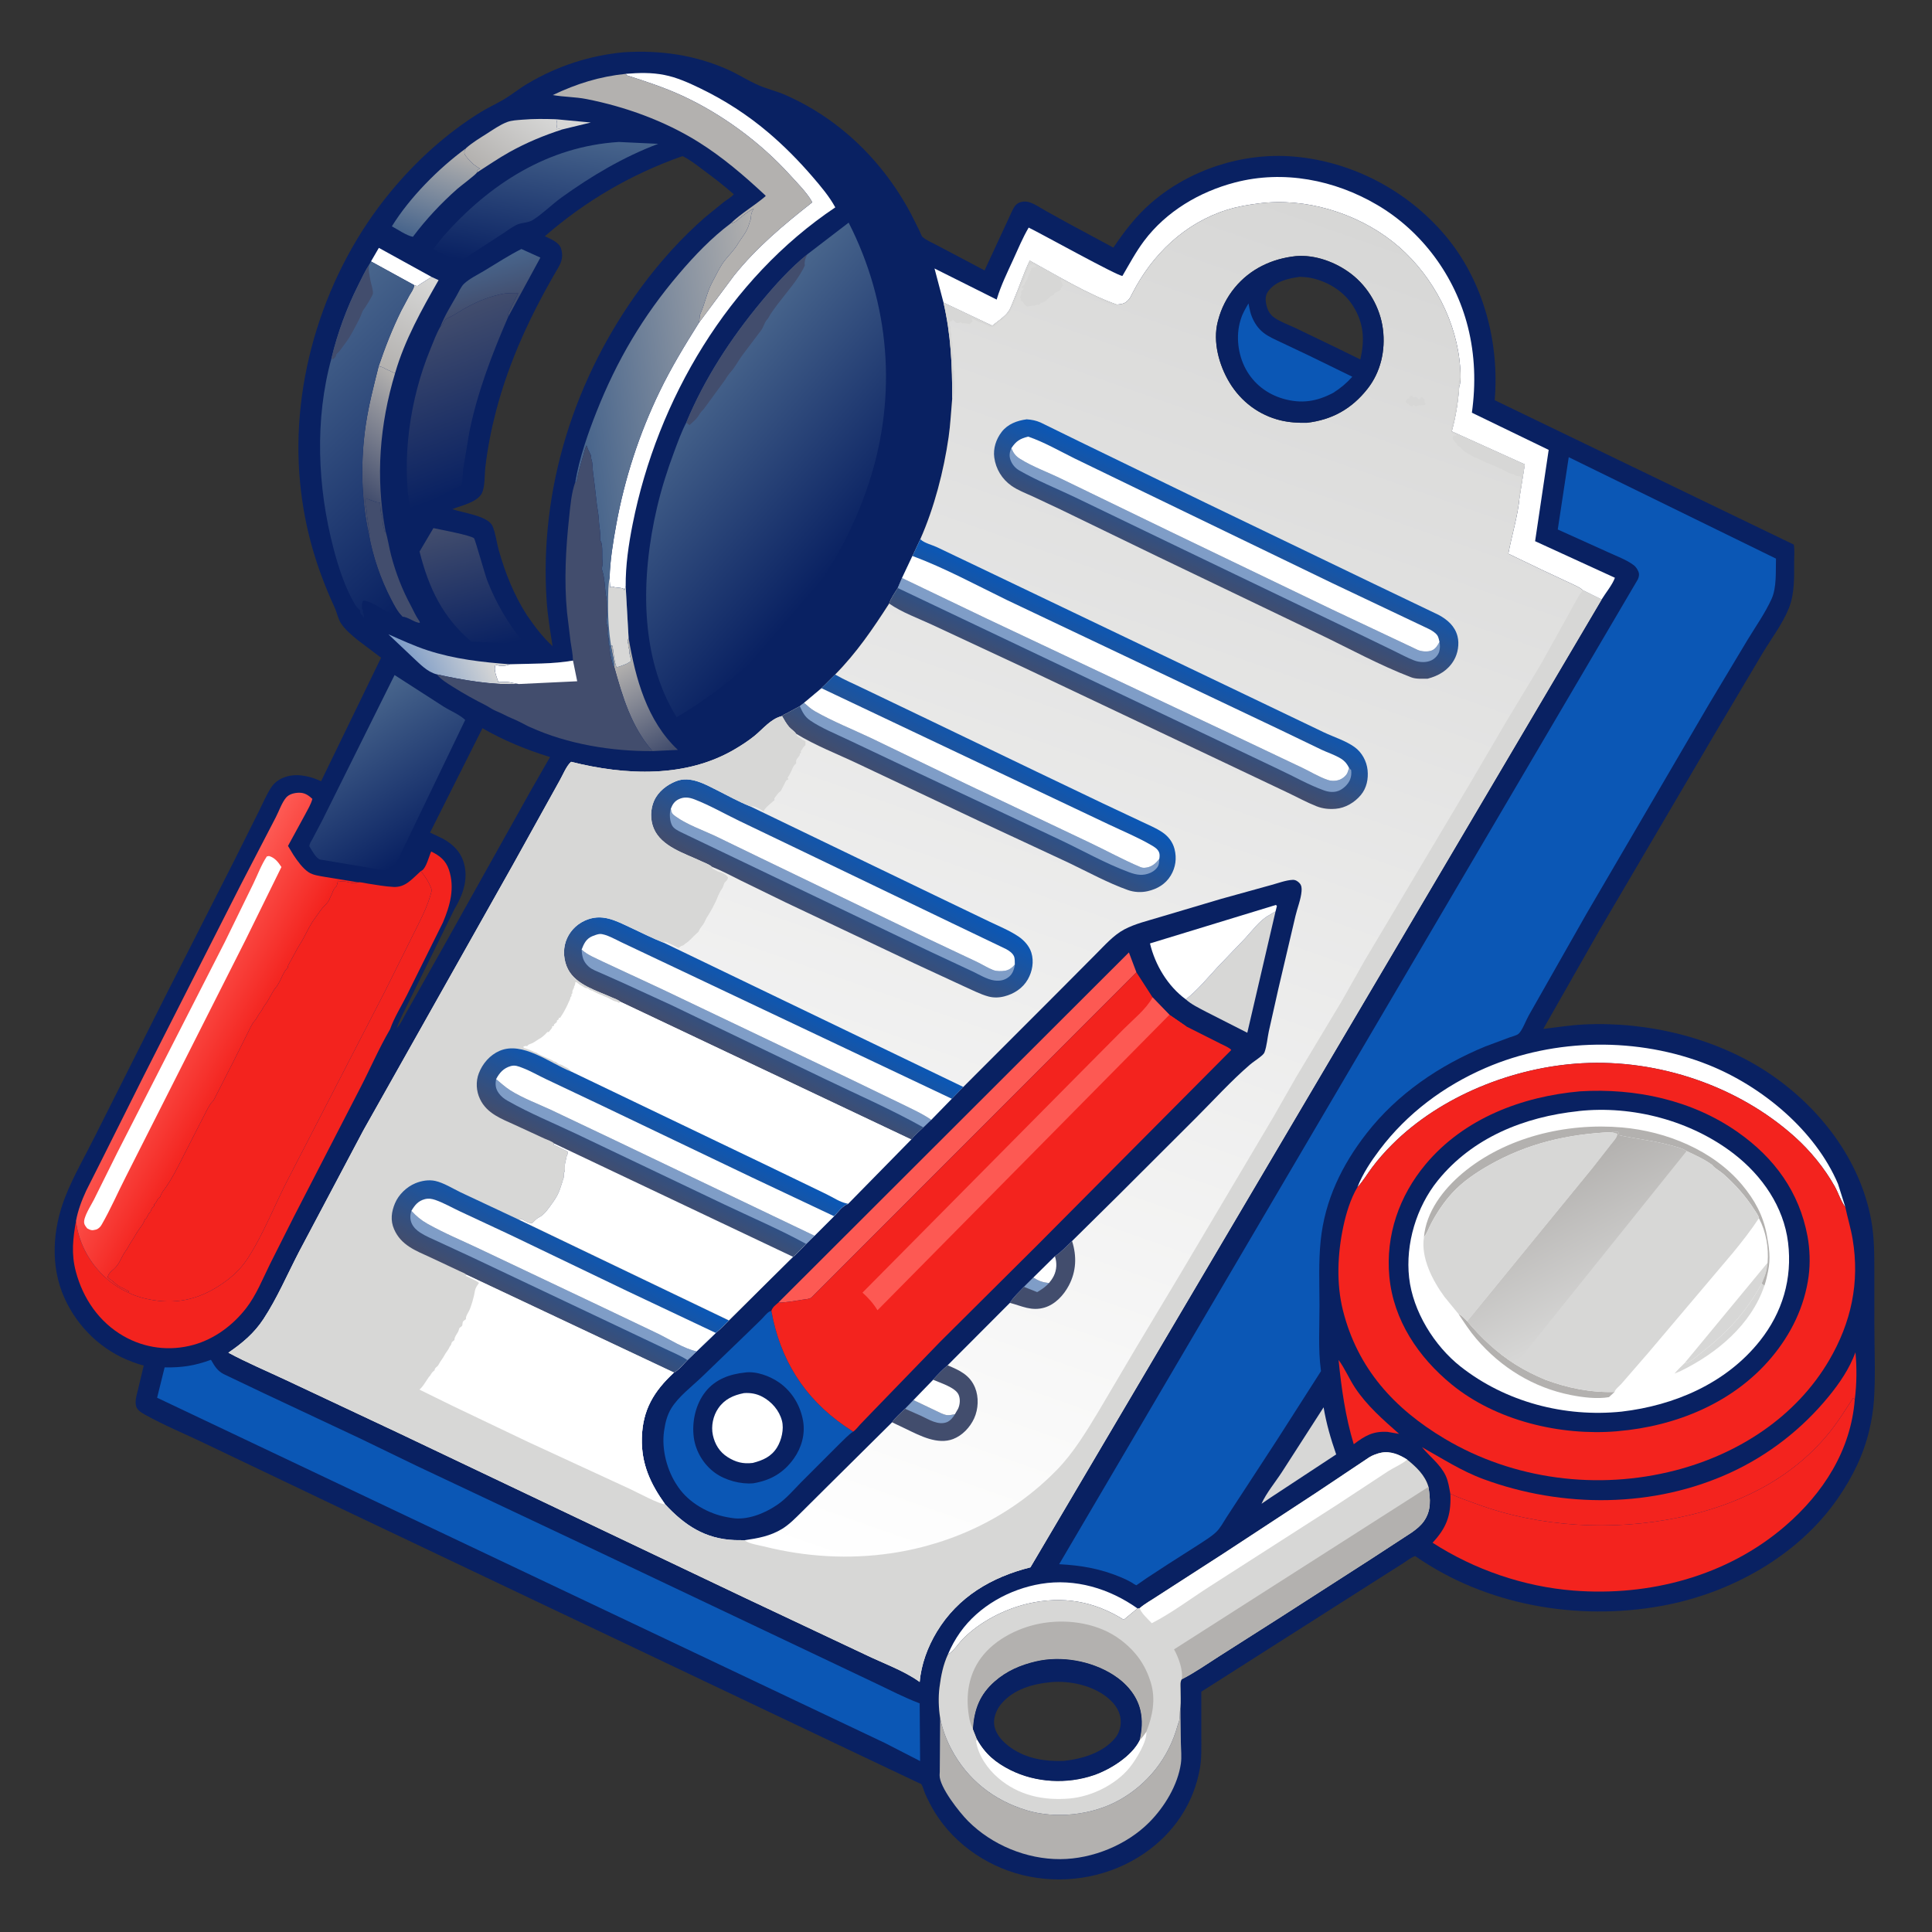 <?xml version="1.0" encoding="utf-8" ?>
<svg xmlns="http://www.w3.org/2000/svg" xmlns:xlink="http://www.w3.org/1999/xlink" width="824" height="824">
	<rect width="100%" height="100%" fill="#333333" stroke="none"/>
	<path fill="#092162" transform="scale(0.805 0.805)" d="M330.364 27.696C349.576 26.461 368.347 29.066 386 37.055C391.424 39.51 396.474 42.816 401.906 45.163C406.547 47.168 411.547 48.313 416.215 50.366C436.912 59.469 454.667 73.714 468.537 91.502C473.837 98.3 478.639 105.735 482.677 113.35L487.216 122.423C487.534 123.073 488.227 125.063 488.715 125.503C490.778 127.362 494.608 128.923 497.085 130.28L521.641 143.276L536.37 111.478C537.42 109.351 538.426 107.781 540.826 107.067C542.482 106.575 544.192 106.713 545.808 107.288C548.516 108.25 551.12 110.044 553.625 111.474L566.216 118.448L589.873 131.184C595.889 122.374 601.867 114.443 609.996 107.416C630.362 89.811 658.358 80.74 685.192 82.933C716.384 85.482 745.826 101.047 765.93 125.025C785.953 148.909 794.482 181.319 791.916 212.025L950.366 288.527C950.9 291.198 950.575 294.478 950.57 297.227C950.554 305.599 950.928 314.247 947.783 322.183C944.575 330.28 938.477 338.395 933.95 345.883L909.074 387.825L847.581 492.552L817.659 545.147C824.816 544.3 832.052 543.129 839.25 542.777C873.175 541.118 909.938 549.983 938.125 569.226C964.434 587.187 985.402 614.42 991.33 646.096C993.097 655.542 993.041 664.89 993.048 674.454L993.065 702.051C993.061 715.363 993.751 729.06 992.812 742.321C992.457 747.34 991.624 752.348 990.493 757.25C987.383 770.723 981.527 782.53 973.706 793.849C952.486 824.56 916.526 844.3 880.243 850.845C835.703 858.879 787.31 850.579 749.813 824.442C747.694 825.053 745.314 827.013 743.436 828.217L731.294 835.925L636.484 896.277L636.479 919.947C636.471 925.599 636.712 931.343 635.722 936.933C632.414 955.592 621.897 971.219 606.277 981.918C588.566 994.048 566.475 998.319 545.507 994.266C525.162 990.334 506.132 977.874 495.25 960.147C493.308 956.983 491.64 953.685 490.135 950.292C489.527 948.921 488.923 946.388 488.086 945.247C487.974 945.095 486.625 944.56 486.432 944.469L479.524 941.207L441.451 923.142L183.532 800.567L108.806 764.891C98.116 759.721 86.919 755.193 76.577 749.362C75.089 748.524 73.451 747.57 72.559 746.052C71.021 743.431 72.372 739.308 73.026 736.564L76.163 723.464C74.064 723.001 72.041 722.26 70.026 721.516C54.072 715.624 41.192 703.273 34.199 687.82C26.537 670.891 27.836 651.406 34.461 634.391C38.836 623.153 45.169 612.377 50.527 601.561L88.518 526L124.277 455.602L137.083 429.977C139.137 425.882 141.016 421.348 143.478 417.499C145.127 414.921 147.271 413.213 150.102 412.041C156.245 409.495 163.367 410.925 169.248 413.507L170.121 413.899L201.901 348.463L189.25 338.917C186.227 336.404 182.937 333.662 180.733 330.372C179.106 327.943 178.54 324.581 177.307 321.899C167.388 300.312 161.311 279.541 158.997 255.821C153.693 201.432 172.14 143.739 206.882 101.693C220.476 85.24 236.289 70.841 254.437 59.549C258.446 57.054 262.712 55.164 266.75 52.776C271.163 50.167 275.17 46.873 279.61 44.25C295.338 34.957 312.2 29.455 330.364 27.696ZM591.721 161.384C575.804 155.718 560.401 146.181 545.573 138.113C542.405 144.584 540.17 151.81 537.287 158.47C536.364 160.604 535.506 163.371 534.147 165.244C532.253 167.854 528.27 170.552 525.683 172.556L499.887 160.328C503.828 177.403 504.541 193.746 504.487 211.206C503.87 218.009 503.566 224.848 502.591 231.613C500 249.597 494.973 269.003 487.621 285.607L483.439 294.559L477.913 306.255L475.657 311.549C474.172 313.857 471.855 317.157 471.09 319.772C462.418 333.238 453.809 345.903 442.489 357.364L436.861 362.991C436.541 363.311 435.381 364.316 435.258 364.637L426.032 372.378L423.745 374.141L416.688 377.968C416.025 378.308 414.751 378.749 414.321 379.353L414.05 379.45C408.173 380.984 404.209 386.297 399.581 390.012C396.569 392.43 393.339 394.534 390.035 396.528C363.746 412.394 331.352 410.854 302.57 403.616C300.115 405.735 298.077 410.851 296.417 413.729L271.759 458.165L192.559 598.816L158.453 663.191C152.33 674.987 146.839 687.852 139.549 698.924C134.594 706.45 128.363 711.632 121 716.677C130.863 721.984 141.357 726.406 151.508 731.17L210.494 758.902L394.103 846.289L459.354 877.069C468.21 881.31 478.816 885.134 486.799 890.796L487.269 891.14C488.044 881.794 491.523 872.487 496.362 864.495C507.594 845.949 525.369 835.565 545.932 830.399L848.551 317.645L838.633 312.728C837.009 311.173 834.864 310.395 832.879 309.392L817.619 302.25L799.13 293.373C800.985 283.55 804.192 273.301 805.105 263.409L807.862 246.055L769.16 228.553C771.31 220.762 772.561 212.899 773.12 204.841C774.411 201.819 773.622 193.925 773.226 190.589C770.372 166.563 756.745 142.843 737.75 127.935C718.374 112.727 691.521 104.559 666.908 107.776C661.214 108.521 655.639 109.422 650.14 111.149C627.653 118.21 610.441 134.818 599.896 155.5C599.433 156.407 599.008 157.446 598.373 158.25C596.302 160.874 594.885 161.042 591.721 161.384ZM603.898 851.978L602.664 852.167L595.387 858.174C579.683 848.291 562.9 845.391 544.669 849.613C532.239 852.492 519.236 859.19 510.235 868.247C507.924 870.572 505.097 875.09 502.245 876.497C499.655 882.119 498.562 887.804 497.769 893.902C497.092 899.104 497.277 905.036 498.11 910.209C499.157 915.798 501.365 921.666 504.014 926.691C512.548 942.884 526.473 953.828 543.943 959.117C559.329 963.776 578.414 961.686 592.5 953.995C608.02 945.521 619.175 931.393 623.86 914.378L624.198 913.25C625.296 911.361 624.927 907.551 625.327 905.219L625.417 904.725C625.698 901.448 625.465 897.954 625.476 894.656C625.482 892.841 625.174 891.293 626.092 889.71C632.999 886.189 639.624 881.527 646.162 877.362L678.925 856.507L726.13 826.164L748.057 811.859C750.426 810.155 752.649 808.414 754.355 806.008C758.417 800.279 757.837 794.294 756.819 787.768C755.035 781.581 750.402 777.268 745.549 773.333C741.518 770.695 736.668 768.677 731.75 769.671C729.623 770.101 727.316 770.959 725.459 772.095L697.69 790.649L648.403 822.967L613.169 845.694C610.219 847.693 606.557 849.653 603.898 851.978ZM360.796 82.988C333.975 92.57 310.169 106.479 288.67 125.154C291.679 126.607 296.205 128.3 297.274 131.75C298.448 135.543 297.7 138.516 295.75 141.838C281.505 166.102 269.833 190.772 262.715 218.138C260.214 227.75 258.337 237.532 257.158 247.394C256.677 251.411 257.054 258.248 255.151 261.595C252.525 266.216 244.403 267.849 239.653 269.733C245.105 271.791 258.552 273.2 260.956 278.757C262.605 282.568 263.128 287.562 264.284 291.622C267.731 303.726 272.335 315.334 279.173 325.945C283.272 331.917 287.414 337.429 292.751 342.354C291.545 334.436 290.173 326.485 289.633 318.489C285.612 258.919 304.44 200.049 339.71 152.181C349.616 138.736 360.978 126.124 373.562 115.113L383.5 107.028C385.184 105.752 387.436 104.513 388.805 102.932C383.605 98.352 378.125 94.157 372.561 90.033C369.131 87.491 365.595 84.642 361.75 82.766L360.796 82.988ZM240.79 481.626L216.696 530.583C214.564 535.139 211.716 540.027 210.177 544.784C212.426 542.406 214.156 538.356 215.835 535.497L235.178 501.165L280.984 419.304L291.4 401.095C279.133 397.345 266.717 392.251 255.613 385.821L227.845 441.122L234.468 444.248C239.989 447.309 244.038 451.14 245.806 457.38C248.133 465.586 245.409 473.709 241.258 480.84L240.79 481.626Z"/>
	<path fill="#D7D7D6" transform="scale(0.805 0.805)" d="M294.679 63.184L313.024 64.908L298.138 68.516C297.141 68.375 296.267 68.192 295.264 68.37L294.75 68.5L294.912 67.5C295.223 65.896 295.283 65.219 294.814 63.62L294.679 63.184Z"/>
	<path fill="white" transform="scale(0.805 0.805)" d="M196.55 138.503L200.729 131.321L228.66 146.721L222.896 150.366C222.642 150.538 221.437 151.454 221.25 151.486C220.655 151.589 220.072 151.219 219.484 151.086L196.55 138.503Z"/>
	<path fill="#F3231E" transform="scale(0.805 0.805)" d="M709.2 720.518C712.549 725.059 714.749 730.407 717.858 735.142C724.112 744.668 732.806 752.2 741.274 759.689L735.114 758.624C727.401 758.19 723.275 760.649 717.235 765.168C712.826 750.697 710.696 735.532 709.2 720.518Z"/>
	<defs>
		<linearGradient id="gradient_0" gradientUnits="userSpaceOnUse" x1="202.755" y1="194.361" x2="228.65" y2="148.734">
			<stop offset="0" stop-color="#B3B1AF"/>
			<stop offset="1" stop-color="#D7D7D6"/>
		</linearGradient>
	</defs>
	<path fill="url(#gradient_0)" transform="scale(0.805 0.805)" d="M228.66 146.721L232.368 148.419C223.43 164.036 214.42 180.114 209.389 197.496C208.516 197.504 208.227 197.372 207.425 196.952L206.486 196.44C205.702 196.082 204.929 195.822 204.181 195.382C202.873 194.613 202.118 194.271 200.601 194.099C204.028 184.023 207.835 174.233 212.558 164.679L216.933 156.478C217.922 154.781 219.253 153.072 219.484 151.086C220.072 151.219 220.655 151.589 221.25 151.486C221.437 151.454 222.642 150.538 222.896 150.366L228.66 146.721Z"/>
	<defs>
		<linearGradient id="gradient_1" gradientUnits="userSpaceOnUse" x1="220.595" y1="358.524" x2="255.828" y2="340.754">
			<stop offset="0" stop-color="#7F9DC7"/>
			<stop offset="1" stop-color="#D7D7D6"/>
		</linearGradient>
	</defs>
	<path fill="url(#gradient_1)" transform="scale(0.805 0.805)" d="M231.398 357.285C226.272 355.958 222.498 351.777 218.7 348.295L205.767 336.055C212.605 339.049 219.442 342.249 226.547 344.559C240.844 349.207 255.3 350.844 270.198 351.946L269.792 352.119C267.611 352.985 264.751 353.119 262.581 352.157C261.425 355.116 263.172 358.507 264.045 361.364C266.374 361.297 268.623 361.031 270.883 361.639L274.776 362.413C260.498 363.018 245.299 360.333 231.398 357.285Z"/>
	<path fill="#424D6D" transform="scale(0.805 0.805)" d="M195.424 282.917L195.903 282.614L195.625 281.375L194.999 277.001L194.499 273.501C194.296 272.125 194.298 270.298 193.989 269.011C193.571 267.269 193.496 266.323 193.609 264.47C194.504 264.4 195.006 264.354 195.853 264.724L196.511 265.046L197.468 265.326C198.574 265.724 199.222 266.098 200.429 266.188L201.375 266.248C201.424 268.182 201.582 271.276 202.187 273.093C202.799 274.928 202.567 277.209 203.177 279.041C203.483 279.96 203.556 280.878 203.663 281.837L204.221 281.175C205.497 285.46 206.111 289.979 207.25 294.321C209.684 303.595 213.11 312.431 217.666 320.863C219.067 323.456 220.189 326.235 221.9 328.635C222.448 329.404 222.288 329.058 222.426 329.99C219.802 329.99 216.14 326.797 213.247 326.752C210.537 324.081 208.924 320.806 207.176 317.458C201.743 307.047 197.404 294.531 195.424 282.917Z"/>
	<defs>
		<linearGradient id="gradient_2" gradientUnits="userSpaceOnUse" x1="353.129" y1="398.4" x2="327.537" y2="352.979">
			<stop offset="0" stop-color="#424D6D"/>
			<stop offset="1" stop-color="#B3B1AF"/>
		</linearGradient>
	</defs>
	<path fill="url(#gradient_2)" transform="scale(0.805 0.805)" d="M333.034 337.932C336.652 359.393 342.763 381.974 359.157 397.311L345.665 397.943C334.459 384.983 329.791 369.097 325.322 352.952C325.412 349.534 324.1 345.591 323.739 342.088L324.462 342.004L324.826 344.113C325.155 347.047 325.601 350.734 326.649 353.482L327.154 353.353C328.269 353.215 328.377 353.027 329.362 352.682C331.268 352.014 332.395 351.53 334.154 350.351L334.255 349L333.913 348.17L333.755 347.25C333.553 346.411 333.286 345.925 333.377 345L333.5 344.25C333.125 343.65 332.888 343.311 332.866 342.58C332.844 341.864 332.97 341.846 332.755 341C332.438 339.751 332.315 339.971 332.766 338.673L333.034 337.932Z"/>
	<path fill="#D7D7D6" transform="scale(0.805 0.805)" d="M701.259 745.617C702.722 754.292 705.049 762.27 707.93 770.566L673.555 793.19L668.364 796.724C670.874 791.045 675.785 785.172 679.199 779.893L701.259 745.617Z"/>
	<defs>
		<linearGradient id="gradient_3" gradientUnits="userSpaceOnUse" x1="257.444" y1="91.565" x2="283.199" y2="55.85">
			<stop offset="0" stop-color="#B3B1AF"/>
			<stop offset="1" stop-color="#D7D7D6"/>
		</linearGradient>
	</defs>
	<path fill="url(#gradient_3)" transform="scale(0.805 0.805)" d="M246.886 78.58L246.937 78.487C250.134 75.606 254.238 73.162 257.866 70.847C261.197 68.72 264.918 66.112 268.611 64.69C271.122 63.724 274.139 63.639 276.799 63.412C282.796 62.9 288.676 62.98 294.679 63.184L294.814 63.62C295.283 65.219 295.223 65.896 294.912 67.5L294.75 68.5L295.264 68.37C296.267 68.192 297.141 68.375 298.138 68.516C288.279 71.677 278.982 75.531 269.922 80.576C263.973 83.888 258.429 87.752 252.692 91.396L252.736 90.693C253.377 89.677 253.364 89.825 254.375 89.375C253.767 89.066 253.248 88.753 252.691 88.353L251.995 87.846C251.39 87.428 250.828 87.124 250.325 86.576C249.105 85.247 246.713 83.164 246.146 81.469C245.742 80.263 246.371 79.631 246.886 78.58Z"/>
	<defs>
		<linearGradient id="gradient_4" gradientUnits="userSpaceOnUse" x1="181.855" y1="254.472" x2="219.536" y2="206.442">
			<stop offset="0" stop-color="#424D6D"/>
			<stop offset="1" stop-color="#B3B1AF"/>
		</linearGradient>
	</defs>
	<path fill="url(#gradient_4)" transform="scale(0.805 0.805)" d="M195.424 282.917C191.204 264.304 190.991 243.5 193.847 224.669C195.425 214.267 198.045 204.281 200.601 194.099C202.118 194.271 202.873 194.613 204.181 195.382C204.929 195.822 205.702 196.082 206.486 196.44L207.425 196.952C208.227 197.372 208.516 197.504 209.389 197.496C201.099 224.972 198.932 252.825 204.221 281.175L203.663 281.837C203.556 280.878 203.483 279.96 203.177 279.041C202.567 277.209 202.799 274.928 202.187 273.093C201.582 271.276 201.424 268.182 201.375 266.248L200.429 266.188C199.222 266.098 198.574 265.724 197.468 265.326L196.511 265.046L195.853 264.724C195.006 264.354 194.504 264.4 193.609 264.47C193.496 266.323 193.571 267.269 193.989 269.011C194.298 270.298 194.296 272.125 194.499 273.501L194.999 277.001L195.625 281.375L195.903 282.614L195.424 282.917Z"/>
	<defs>
		<linearGradient id="gradient_5" gradientUnits="userSpaceOnUse" x1="223.814" y1="126.187" x2="240.113" y2="79.134">
			<stop offset="0" stop-color="#48658C"/>
			<stop offset="1" stop-color="#B3B1AF"/>
		</linearGradient>
	</defs>
	<path fill="url(#gradient_5)" transform="scale(0.805 0.805)" d="M252.692 91.396C252.294 92.353 243.707 98.818 242.291 100.072C233.577 107.79 225.745 116.144 218.762 125.461C215.354 124.818 210.789 121.594 207.612 119.922C217.071 104.615 232.377 89.2 246.886 78.58C246.371 79.631 245.742 80.263 246.146 81.469C246.713 83.164 249.105 85.247 250.325 86.576C250.828 87.124 251.39 87.428 251.995 87.846L252.691 88.353C253.248 88.753 253.767 89.066 254.375 89.375C253.364 89.825 253.377 89.677 252.736 90.693L252.692 91.396Z"/>
	<defs>
		<linearGradient id="gradient_6" gradientUnits="userSpaceOnUse" x1="262.893" y1="161.245" x2="256.709" y2="137.999">
			<stop offset="0" stop-color="#424D6D"/>
			<stop offset="1" stop-color="#48658C"/>
		</linearGradient>
	</defs>
	<path fill="url(#gradient_6)" transform="scale(0.805 0.805)" d="M233.344 173.034C235.503 167.347 239.006 161.792 242.01 156.5C243.061 154.649 244.247 151.892 245.773 150.421C248.651 147.647 253.132 145.527 256.547 143.465C263.038 139.544 269.476 135.355 276.238 131.925L286.307 136.482L269.178 168.029C269.119 165.902 269.526 165.412 270.484 163.633C270.981 162.71 270.837 163.101 271.002 162.125L271.5 161.5L274.592 155.284C271.439 155.26 268.588 155.154 265.514 155.837C259.437 157.188 254.029 159.244 248.486 162.153C244.522 164.234 240.886 166.931 236.78 168.745C235.003 169.53 235.077 171.906 233.344 173.034Z"/>
	<path fill="white" transform="scale(0.805 0.805)" d="M502.245 876.497C503.944 872.38 506.169 868.398 508.75 864.767C518.573 850.949 534.882 841.902 551.495 839.143C569.652 836.127 587.839 841.653 602.664 852.167L595.387 858.174C579.683 848.291 562.9 845.391 544.669 849.613C532.239 852.492 519.236 859.19 510.235 868.247C507.924 870.572 505.097 875.09 502.245 876.497Z"/>
	<defs>
		<linearGradient id="gradient_7" gradientUnits="userSpaceOnUse" x1="256.458" y1="344.351" x2="239.571" y2="278.062">
			<stop offset="0" stop-color="#092162"/>
			<stop offset="1" stop-color="#424D6D"/>
		</linearGradient>
	</defs>
	<path fill="url(#gradient_7)" transform="scale(0.805 0.805)" d="M229.632 279.797C232.714 280.477 249.632 283.617 251.195 285.211C251.663 285.689 257.204 305.211 258.164 307.646C263.033 319.993 269.288 330.474 277.633 340.764L271.016 340.966L249.74 339.934C234.473 327.083 227.071 311.281 222.283 292.229L229.632 279.797Z"/>
	<path fill="white" transform="scale(0.805 0.805)" d="M719.207 628.945C722.051 621.73 726.351 615.279 731.005 609.113C745.512 589.89 765.006 575.354 787.056 565.814C823.776 549.927 868.005 549.359 905.146 564.179C933.372 575.442 961.747 598.826 973.818 627.297L977.677 639.549C975.333 636.459 973.995 632.025 972.059 628.569C966.659 618.933 959.176 609.767 950.974 602.393C920.844 575.303 878.533 561.1 838.151 563.324C801.962 565.318 763.431 580.569 737.592 606.369C733.759 610.197 730.121 614.303 726.88 618.647C724.425 621.937 722.29 625.566 719.527 628.603L719.207 628.945Z"/>
	<defs>
		<linearGradient id="gradient_8" gradientUnits="userSpaceOnUse" x1="278.999" y1="143.492" x2="292.134" y2="67.626">
			<stop offset="0" stop-color="#092162"/>
			<stop offset="1" stop-color="#48658C"/>
		</linearGradient>
	</defs>
	<path fill="url(#gradient_8)" transform="scale(0.805 0.805)" d="M327.856 75.219L348.749 76.209C330.526 83.021 313.09 93.369 297.367 104.734C292.257 108.428 287.542 113.269 282.267 116.583C279.66 118.221 276.212 117.807 273.412 119.269C270.682 120.694 268.09 122.712 265.477 124.36L248.78 135.218L243.56 138.483C238.71 136.582 233.975 134.57 229.463 131.952L234.979 125.092C259.344 97.482 290.369 77.547 327.856 75.219Z"/>
	<path fill="white" transform="scale(0.805 0.805)" d="M331.604 39.111C338.553 38.536 345.077 38.356 351.96 39.704C358.628 41.01 364.882 43.852 370.966 46.788C383.906 53.035 395.991 60.827 406.95 70.116C415.485 77.35 423.19 85.167 430.49 93.643C434.852 98.71 439.333 103.989 442.546 109.871C386.058 147.704 348.303 211.674 335.188 277.672C333.032 288.518 331.406 299.569 331.495 310.648L330.761 312.832L330.5 312C329.607 311.544 328.51 311.459 327.512 311.38C326.637 311.311 325.841 311.239 324.997 310.995L324.248 310.77L323.214 311.331L322.978 306.354C323.192 297.006 324.815 287.166 326.483 278C330.938 253.516 338.64 229.914 349.453 207.5C355.575 194.809 362.804 182.929 370.293 171.019L388.917 145.98C400.975 130.935 415.22 119.089 430.301 107.233L429.914 106.36C427.153 101.692 422.216 96.769 418.515 92.684C402.883 75.427 382.473 60.388 361.364 50.675C351.779 46.264 342.016 43.095 332 39.875L331.604 39.111Z"/>
	<path fill="#B3B1AF" transform="scale(0.805 0.805)" d="M387.119 118.375C392.693 113.028 399.728 108.964 405.644 103.916L405.519 103.543C394.319 93.117 382.891 83.261 369.86 75.125C352.157 64.072 331.157 56.484 310.711 52.478C304.775 51.315 298.752 51.406 292.867 50.369C305.566 44.33 317.585 40.573 331.604 39.111L332 39.875C342.016 43.095 351.779 46.264 361.364 50.675C382.473 60.388 402.883 75.427 418.515 92.684C422.216 96.769 427.153 101.692 429.914 106.36L430.301 107.233C415.22 119.089 400.975 130.935 388.917 145.98L370.293 171.019C370.455 170.227 370.623 169.48 370.649 168.669C370.682 167.617 370.754 166.925 371.186 165.952C373.521 160.687 374.632 154.503 377.395 149.451C379.636 145.354 381.472 141.045 384.476 137.386C386.463 134.966 389.175 132.144 390.733 129.53C392.99 125.746 395.63 123.1 396.91 118.672L397.25 117.5C397.542 116.766 397.692 116.612 397.757 115.772C397.91 113.809 398.099 112.612 399.099 110.889L399.374 110.436C397.247 111.497 394.518 113.509 392.621 115.03C391.138 116.219 389.985 117.57 388.097 118.115L387.119 118.375Z"/>
	<path fill="#B3B1AF" transform="scale(0.805 0.805)" d="M498.11 910.209C499.157 915.798 501.365 921.666 504.014 926.691C512.548 942.884 526.473 953.828 543.943 959.117C559.329 963.776 578.414 961.686 592.5 953.995C608.02 945.521 619.175 931.393 623.86 914.378L624.198 913.25C625.296 911.361 624.927 907.551 625.327 905.219L625.417 904.725L625.634 923.432C625.709 926.932 626.136 930.864 625.647 934.326C624.036 945.732 616.963 957.341 608.965 965.411C596.999 977.486 578.797 984.917 561.807 985.001C543.887 985.089 525.515 977.5 512.879 964.804C508.376 960.28 497.701 946.815 497.811 940.516L497.904 938.67L498.11 910.209Z"/>
	<defs>
		<linearGradient id="gradient_9" gradientUnits="userSpaceOnUse" x1="261.163" y1="253.75" x2="229.47" y2="167.902">
			<stop offset="0" stop-color="#092162"/>
			<stop offset="1" stop-color="#424D6D"/>
		</linearGradient>
	</defs>
	<path fill="url(#gradient_9)" transform="scale(0.805 0.805)" d="M233.344 173.034C235.077 171.906 235.003 169.53 236.78 168.745C240.886 166.931 244.522 164.234 248.486 162.153C254.029 159.244 259.437 157.188 265.514 155.837C268.588 155.154 271.439 155.26 274.592 155.284L271.5 161.5L271.002 162.125C270.837 163.101 270.981 162.71 270.484 163.633C269.526 165.412 269.119 165.902 269.178 168.029C260.635 187.746 252.979 207.701 248.678 228.823L245.349 248.8C245.204 250.004 245.027 256.292 244.586 256.929C243.985 257.798 237.924 260.324 236.601 260.997C230.151 264.278 223.733 267.75 217.6 271.597C212.429 243.803 217.182 211.293 227.911 185.255C229.562 181.247 231.157 176.773 233.344 173.034Z"/>
	<path fill="#F3231E" transform="scale(0.805 0.805)" d="M768.399 791.377C767.774 788.14 767.381 784.93 765.974 781.896C763.213 775.94 757.512 771.743 753.394 766.74C764.254 772.79 774.246 779.352 786.019 783.687C827.947 799.126 876.234 799.011 917.112 780.089C937.181 770.799 954.786 757.055 968.804 739.947C974.577 732.902 979.921 725.077 983.044 716.481C983.822 724.592 983.733 733.28 982.701 741.358L981.749 740.803C977.475 747.314 973.414 753.934 968.427 759.941C948.201 784.301 919.999 797.658 889.5 803.992C854.36 811.29 815.645 809.206 781.935 796.696C777.442 795.028 772.691 793.507 768.399 791.377Z"/>
	<defs>
		<linearGradient id="gradient_10" gradientUnits="userSpaceOnUse" x1="249.808" y1="286.385" x2="151.565" y2="182.491">
			<stop offset="0" stop-color="#092162"/>
			<stop offset="1" stop-color="#48658C"/>
		</linearGradient>
	</defs>
	<path fill="url(#gradient_10)" transform="scale(0.805 0.805)" d="M195.757 139.96L196.55 138.503L219.484 151.086C219.253 153.072 217.922 154.781 216.933 156.478L212.558 164.679C207.835 174.233 204.028 184.023 200.601 194.099C198.045 204.281 195.425 214.267 193.847 224.669C190.991 243.5 191.204 264.304 195.424 282.917C197.404 294.531 201.743 307.047 207.176 317.458C208.924 320.806 210.537 324.081 213.247 326.752C210.508 325.897 207.7 325.197 205.082 324.003C201.076 322.175 196.922 318.637 192.5 318.174C191.515 319.1 191.804 321.13 191.755 322.5C192.499 323.252 192.252 323.485 192.255 324.5C192.959 325.56 192.752 326.01 192.755 327.25L192.25 326.755C192.239 325.623 191.52 326.042 191.125 325.252C190.821 324.645 190.872 323.918 190.745 323.25C189.521 322.324 188.769 321.425 187.987 320.097C182.757 311.216 179.294 300.459 176.69 290.537C168.181 258.112 166.648 222.126 175.676 189.622C178.806 176.468 183.758 163.041 189.853 150.982C191.715 147.299 193.488 143.408 195.757 139.96Z"/>
	<path fill="#424D6D" transform="scale(0.805 0.805)" d="M195.757 139.96L195.631 140.459C195.029 143.094 195.767 145.553 196.173 148.173C196.489 150.217 197.829 153.595 197.572 155.567C197.426 156.693 193.952 162.211 193.143 163.393L192.646 164.011C191.813 165.11 191.564 166.429 191.003 167.67C189.668 170.624 187.928 173.613 186.416 176.5C184.778 179.627 182.498 182.455 180.428 185.312C179.793 186.189 179.039 186.968 178.202 187.652C178.019 189.237 177.473 189.39 176.327 190.445L175.676 189.622C178.806 176.468 183.758 163.041 189.853 150.982C191.715 147.299 193.488 143.408 195.757 139.96Z"/>
	<defs>
		<linearGradient id="gradient_11" gradientUnits="userSpaceOnUse" x1="307.68" y1="219.744" x2="412.191" y2="205.274">
			<stop offset="0" stop-color="#48658C"/>
			<stop offset="1" stop-color="#B3B1AF"/>
		</linearGradient>
	</defs>
	<path fill="url(#gradient_11)" transform="scale(0.805 0.805)" d="M387.119 118.375L388.097 118.115C389.985 117.57 391.138 116.219 392.621 115.03C394.518 113.509 397.247 111.497 399.374 110.436L399.099 110.889C398.099 112.612 397.91 113.809 397.757 115.772C397.692 116.612 397.542 116.766 397.25 117.5L396.91 118.672C395.63 123.1 392.99 125.746 390.733 129.53C389.175 132.144 386.463 134.966 384.476 137.386C381.472 141.045 379.636 145.354 377.395 149.451C374.632 154.503 373.521 160.687 371.186 165.952C370.754 166.925 370.682 167.617 370.649 168.669C370.623 169.48 370.455 170.227 370.293 171.019C362.804 182.929 355.575 194.809 349.453 207.5C338.64 229.914 330.938 253.516 326.483 278C324.815 287.166 323.192 297.006 322.978 306.354L323.214 311.331L324.248 310.77L324.997 310.995C325.841 311.239 326.637 311.311 327.512 311.38C328.51 311.459 329.607 311.544 330.5 312L330.761 312.832L331.495 310.648L333.034 337.932L332.766 338.673C332.315 339.971 332.438 339.751 332.755 341C332.97 341.846 332.844 341.864 332.866 342.58C332.888 343.311 333.125 343.65 333.5 344.25L333.377 345C333.286 345.925 333.553 346.411 333.755 347.25L333.913 348.17L334.255 349L334.154 350.351C332.395 351.53 331.268 352.014 329.362 352.682C328.377 353.027 328.269 353.215 327.154 353.353L326.649 353.482C325.601 350.734 325.155 347.047 324.826 344.113L324.462 342.004L323.739 342.088C324.1 345.591 325.412 349.534 325.322 352.952L324.772 352.876L323.377 347C323.395 345.221 322.759 344.47 323 342.5C322.509 341.577 322.292 341.056 322.377 340C322.462 338.955 322.61 338.506 322.216 337.499C321.417 335.454 322.494 333.421 321.724 331.452C321.087 329.823 321.352 328.888 321.5 327.25C321.753 324.458 321.605 321.31 321.5 318.5C321.447 317.068 321.013 315.728 320.854 314.313C320.434 310.592 320.314 306.628 319.311 303.01C319.071 302.144 318.789 301.685 318.929 300.766C319.056 299.932 319.393 298.854 319.255 298.002C318.823 295.342 319.532 289.021 318.359 286.894L317.967 286.244C318.376 282.543 317.409 279.108 317.272 275.422C317.178 272.889 316.609 270.035 316.255 267.501L315.113 257.479L314.608 253.464L314.255 250.754C313.865 248.538 314.102 245.971 313.5 243.881L313.256 243.048C313.092 241.729 313.273 241.446 312.588 240.198C311.827 238.812 311.268 237.464 310.731 235.981C309.87 237.629 309.573 239.52 309.038 241.3C307.694 245.771 306.34 250.364 305.519 254.966L305.441 255.42L304.835 255.317L304.879 254.997C307.007 242.563 311.387 229.929 316.018 218.229C326.814 190.95 340.653 167.461 359.716 145.099C367.981 135.403 376.9 126.045 387.119 118.375Z"/>
	<path fill="#D7D7D6" transform="scale(0.805 0.805)" d="M322.978 306.354L323.214 311.331L324.248 310.77L324.997 310.995C325.841 311.239 326.637 311.311 327.512 311.38C328.51 311.459 329.607 311.544 330.5 312L330.761 312.832L331.495 310.648L333.034 337.932L332.766 338.673C332.315 339.971 332.438 339.751 332.755 341C332.97 341.846 332.844 341.864 332.866 342.58C332.888 343.311 333.125 343.65 333.5 344.25L333.377 345C333.286 345.925 333.553 346.411 333.755 347.25L333.913 348.17L334.255 349L334.154 350.351C332.395 351.53 331.268 352.014 329.362 352.682C328.377 353.027 328.269 353.215 327.154 353.353L326.649 353.482C325.601 350.734 325.155 347.047 324.826 344.113L324.462 342.004L323.739 342.088C322.47 333.997 321.999 325.892 322.178 317.702C322.26 313.958 322.183 310.027 322.978 306.354Z"/>
	<defs>
		<linearGradient id="gradient_12" gradientUnits="userSpaceOnUse" x1="225.909" y1="447.948" x2="180.71" y2="377.031">
			<stop offset="0" stop-color="#092162"/>
			<stop offset="1" stop-color="#48658C"/>
		</linearGradient>
	</defs>
	<path fill="url(#gradient_12)" transform="scale(0.805 0.805)" d="M209.052 357.654L235.089 374.411C238.583 376.602 243.564 378.631 246.468 381.437L208.018 461.324C206.676 461.769 204.249 461.16 202.816 460.997L169.68 455.403C167.426 454.897 165.127 450.309 163.918 448.402C163.856 447.107 165.029 445.514 165.65 444.341L170.854 434.437L209.052 357.654Z"/>
	<path fill="#424D6D" transform="scale(0.805 0.805)" d="M304.835 255.317L305.441 255.42L305.519 254.966C306.34 250.364 307.694 245.771 309.038 241.3C309.573 239.52 309.87 237.629 310.731 235.981C311.268 237.464 311.827 238.812 312.588 240.198C313.273 241.446 313.092 241.729 313.256 243.048L313.5 243.881C314.102 245.971 313.865 248.538 314.255 250.754L314.608 253.464L315.113 257.479L316.255 267.501C316.609 270.035 317.178 272.889 317.272 275.422C317.409 279.108 318.376 282.543 317.967 286.244L318.359 286.894C319.532 289.021 318.823 295.342 319.255 298.002C319.393 298.854 319.056 299.932 318.929 300.766C318.789 301.685 319.071 302.144 319.311 303.01C320.314 306.628 320.434 310.592 320.854 314.313C321.013 315.728 321.447 317.068 321.5 318.5C321.605 321.31 321.753 324.458 321.5 327.25C321.352 328.888 321.087 329.823 321.724 331.452C322.494 333.421 321.417 335.454 322.216 337.499C322.61 338.506 322.462 338.955 322.377 340C322.292 341.056 322.509 341.577 323 342.5C322.759 344.47 323.395 345.221 323.377 347L324.772 352.876L325.322 352.952C329.791 369.097 334.459 384.983 345.665 397.943C324.134 398.103 300.701 394.256 281 385.306L279.75 384.755C276.877 383.231 274.01 381.748 270.998 380.502C268.443 379.446 266.026 378.029 263.498 377.002C262.136 376.45 260.658 375.7 259.43 374.879L257.5 373.755C251.527 370.739 245.661 367.52 240 363.928C236.8 361.898 233.889 360.212 231.398 357.285C245.299 360.333 260.498 363.018 274.776 362.413L270.883 361.639C268.623 361.031 266.374 361.297 264.045 361.364C263.172 358.507 261.425 355.116 262.581 352.157C264.751 353.119 267.611 352.985 269.792 352.119L270.198 351.946C281.144 351.555 292.779 351.903 303.574 349.986C303.514 346.611 302.755 343.153 302.274 339.812L300.417 324.397C298.808 307.673 299.743 290.745 301.534 274.082C302.181 268.065 302.722 260.997 304.835 255.317Z"/>
	<path fill="white" transform="scale(0.805 0.805)" d="M303.574 349.986L305.815 360.945L274.776 362.413L270.883 361.639C268.623 361.031 266.374 361.297 264.045 361.364C263.172 358.507 261.425 355.116 262.581 352.157C264.751 353.119 267.611 352.985 269.792 352.119L270.198 351.946C281.144 351.555 292.779 351.903 303.574 349.986Z"/>
	<path fill="#F3231E" transform="scale(0.805 0.805)" d="M223.002 461.503L223.551 461.22C225.886 459.657 227.252 453.798 228.443 451.142C232.915 453.297 236.152 455.823 237.816 460.722C241.094 470.368 238.449 479.806 234.663 488.751L215.597 527.188C212.686 533.045 208.771 539.208 206.667 545.344L206.415 545.769C200.624 555.706 195.917 566.719 190.589 576.955L155.801 644.417L143.073 669.689C139.148 677.6 135.793 686.207 130.334 693.21C123.316 702.214 113.579 709.462 102.5 712.523C89.927 715.998 76.746 714.365 65.424 707.863C52.488 700.434 43.968 687.965 40.181 673.69C37.666 664.207 38.644 656.261 40.27 646.817C41.665 659.433 48.427 671.057 58.291 678.929C61.225 681.271 64.261 683.149 67.672 684.701C70.229 685.996 73.194 687.055 75.965 687.75C90.116 691.299 102.592 689.578 115 681.92C121.22 678.081 126.874 673.336 130.92 667.19C139.57 654.051 145.439 638.475 152.729 624.502L203.963 525.209L218.401 496.177C222.376 488.053 226.683 480.459 228.8 471.595C227.442 467.626 225.539 464.764 223.002 461.503Z"/>
	<path fill="white" transform="scale(0.805 0.805)" d="M499.887 160.328L495.121 142.246L528.058 158.722L528.227 158.143C530.309 151.257 533.7 144.319 536.7 137.774C539.333 132.032 541.805 126.028 545.008 120.575C551.091 123.472 592.608 146.543 594.688 146.175C598.36 139.9 601.77 133.463 606.15 127.635C617.903 111.998 635.508 101.612 654.234 96.698C679.927 89.957 707.023 95.25 729.688 108.586C753.502 122.599 770.918 146.365 777.684 173.105C781.472 188.078 781.96 203.374 779.826 218.655L820.513 238.361L813.324 286.732L855.602 306.111C854.249 309.894 850.688 314.127 848.551 317.645L838.633 312.728C837.009 311.173 834.864 310.395 832.879 309.392L817.619 302.25L799.13 293.373C800.985 283.55 804.192 273.301 805.105 263.409L807.862 246.055L769.16 228.553C771.31 220.762 772.561 212.899 773.12 204.841C774.411 201.819 773.622 193.925 773.226 190.589C770.372 166.563 756.745 142.843 737.75 127.935C718.374 112.727 691.521 104.559 666.908 107.776C661.214 108.521 655.639 109.422 650.14 111.149C627.653 118.21 610.441 134.818 599.896 155.5C599.433 156.407 599.008 157.446 598.373 158.25C596.302 160.874 594.885 161.042 591.721 161.384C575.804 155.718 560.401 146.181 545.573 138.113C542.405 144.584 540.17 151.81 537.287 158.47C536.364 160.604 535.506 163.371 534.147 165.244C532.253 167.854 528.27 170.552 525.683 172.556L499.887 160.328Z"/>
	<path fill="#F3231E" transform="scale(0.805 0.805)" d="M768.399 791.377C772.691 793.507 777.442 795.028 781.935 796.696C815.645 809.206 854.36 811.29 889.5 803.992C919.999 797.658 948.201 784.301 968.427 759.941C973.414 753.934 977.475 747.314 981.749 740.803L982.701 741.358C980.629 768.434 965.986 791.113 945.816 808.512C915.005 835.092 873.783 845.88 833.662 842.713C807.342 840.636 781.19 831.667 758.997 817.359C766.218 809.62 768.763 803.124 768.458 792.507L768.399 791.377Z"/>
	<defs>
		<linearGradient id="gradient_13" gradientUnits="userSpaceOnUse" x1="128.414" y1="559.401" x2="88.933" y2="537.691">
			<stop offset="0" stop-color="#F3231E"/>
			<stop offset="1" stop-color="#FD5953"/>
		</linearGradient>
	</defs>
	<path fill="url(#gradient_13)" transform="scale(0.805 0.805)" d="M40.27 646.817C41.336 641.126 43.279 636.056 45.684 630.82L54.055 614.199L75.807 570.697L127.626 468.644L146.123 433.003C147.755 429.856 149.346 425.184 151.594 422.573C153.191 420.718 155.951 420.069 158.299 420.001C161.347 419.913 163.339 421.264 165.495 423.25C164.78 426.114 163.041 428.878 161.683 431.506L152.586 448.176L155.498 453C157.553 456.109 160.351 460.031 163.495 462.12C165.851 463.687 169.287 464.081 172.037 464.579L189.731 467.476L189.25 467.605C187.481 468.052 186.96 467.9 185.25 467.543L182.75 467.003L181.28 467.024C180.524 467.03 179.838 466.858 179.108 466.684C178.747 467.512 178.631 469.259 178.101 469.761C177.005 470.8 176.596 471.53 176.11 472.943C175.751 473.991 175.137 474.92 174.747 475.987C173.93 478.219 172.343 479.345 170.833 481.096C169.468 482.678 168.331 484.584 167.046 486.249C164.47 489.586 162.639 493.649 160.649 497.345C159.343 499.769 157.676 502.052 156.496 504.5L153.092 510.689C152.637 511.442 152.523 511.989 152.392 512.845L151.985 513.187C150.143 515.075 149.014 518.703 147.577 521.055L147.147 521.8C146.596 522.723 146.907 522.237 146.255 523.018C143.958 525.773 142.669 529.502 140.422 532.34C139.396 533.634 138.829 535.234 137.758 536.528C136.644 537.874 136.12 539.6 134.904 540.841C133.509 542.263 132.553 544.775 131.593 546.533L123.239 563.235L113.324 582.672C112.944 583.393 112.406 583.719 111.922 584.339C110.369 586.327 108.577 590.165 107.375 592.509L97.495 611.808C94.144 618.468 90.928 625.151 86.375 631.107C85.746 631.929 85.482 632.558 85.081 633.491C84.461 634.936 85.03 634.06 84.295 634.581C83.051 635.463 83.132 637.034 81.756 637.982C81.613 639.06 81.798 638.874 80.979 639.664C80.026 640.584 80.28 640.955 79.723 641.976L78.799 643.008L77.841 644.883C77.43 645.643 77.517 645.453 76.802 646.008L76.618 646.48C76.067 647.848 75.505 648.835 74.613 650C73.165 651.89 71.583 654.505 70.381 656.607L69.335 658.192C68.556 659.36 68.008 660.567 67.306 661.75L66.75 662.481C64.364 665.66 63.46 669.606 60.372 672.319C58.776 673.722 57.517 674.629 57 676.75C57.91 677.682 58.519 677.941 59.497 678.663C60.461 679.375 61.209 680.183 62.248 680.875L62.982 681.388C63.801 681.935 64.607 682.261 65.497 682.663L68.419 684.226L67.672 684.701C64.261 683.149 61.225 681.271 58.291 678.929C48.427 671.057 41.665 659.433 40.27 646.817Z"/>
	<path fill="white" transform="scale(0.805 0.805)" d="M141.383 453.75L142.519 453.534C145.551 454.356 147.469 456.826 149.097 459.36L130.124 497.93L98.364 560.792L66.664 623.478C62.374 631.848 58.571 640.693 53.868 648.825C53.188 650.002 52.61 650.561 51.45 651.25L50.688 651.5C48.583 652.047 48.031 651.762 46.189 650.812C45.573 650.004 44.833 649.148 44.625 648.132C43.982 644.993 48.226 638.663 49.708 635.703L62.201 610.552L119.13 499.058L134.245 468.123C136.521 463.426 138.497 458.062 141.383 453.75Z"/>
	<path fill="#0B57B5" transform="scale(0.805 0.805)" d="M111.728 720.456L111.924 720.682C113.688 723.773 115.137 726.212 118.415 727.98L139.71 738.127L190.365 761.921L220.477 776.506L310.409 818.954L429.88 875.65L464.313 892.011C471.696 895.521 479.118 899.365 486.753 902.267L487.256 902.455L487.484 933.045L468.708 923.406L83.242 740.546L87.217 724.476C96.387 724.608 103.165 723.603 111.728 720.456Z"/>
	<path fill="#F3231E" transform="scale(0.805 0.805)" d="M189.731 467.476C190.714 467.224 193.686 467.957 194.805 468.128C199.288 468.815 203.938 469.68 208.467 469.915C214.749 470.241 218.212 465.784 222.329 462.097L223.002 461.503C225.539 464.764 227.442 467.626 228.8 471.595C226.683 480.459 222.376 488.053 218.401 496.177L203.963 525.209L152.729 624.502C145.439 638.475 139.57 654.051 130.92 667.19C126.874 673.336 121.22 678.081 115 681.92C102.592 689.578 90.116 691.299 75.965 687.75C73.194 687.055 70.229 685.996 67.672 684.701L68.419 684.226L65.497 682.663C64.607 682.261 63.801 681.935 62.982 681.388L62.248 680.875C61.209 680.183 60.461 679.375 59.497 678.663C58.519 677.941 57.91 677.682 57 676.75C57.517 674.629 58.776 673.722 60.372 672.319C63.46 669.606 64.364 665.66 66.75 662.481L67.306 661.75C68.008 660.567 68.556 659.36 69.335 658.192L70.381 656.607C71.583 654.505 73.165 651.89 74.613 650C75.505 648.835 76.067 647.848 76.618 646.48L76.802 646.008C77.517 645.453 77.43 645.643 77.841 644.883L78.799 643.008L79.723 641.976C80.28 640.955 80.026 640.584 80.979 639.664C81.798 638.874 81.613 639.06 81.756 637.982C83.132 637.034 83.051 635.463 84.295 634.581C85.03 634.06 84.461 634.936 85.081 633.491C85.482 632.558 85.746 631.929 86.375 631.107C90.928 625.151 94.144 618.468 97.495 611.808L107.375 592.509C108.577 590.165 110.369 586.327 111.922 584.339C112.406 583.719 112.944 583.393 113.324 582.672L123.239 563.235L131.593 546.533C132.553 544.775 133.509 542.263 134.904 540.841C136.12 539.6 136.644 537.874 137.758 536.528C138.829 535.234 139.396 533.634 140.422 532.34C142.669 529.502 143.958 525.773 146.255 523.018C146.907 522.237 146.596 522.723 147.147 521.8L147.577 521.055C149.014 518.703 150.143 515.075 151.985 513.187L152.392 512.845C152.523 511.989 152.637 511.442 153.092 510.689L156.496 504.5C157.676 502.052 159.343 499.769 160.649 497.345C162.639 493.649 164.47 489.586 167.046 486.249C168.331 484.584 169.468 482.678 170.833 481.096C172.343 479.345 173.93 478.219 174.747 475.987C175.137 474.92 175.751 473.991 176.11 472.943C176.596 471.53 177.005 470.8 178.101 469.761C178.631 469.259 178.747 467.512 179.108 466.684C179.838 466.858 180.524 467.03 181.28 467.024L182.75 467.003L185.25 467.543C186.96 467.9 187.481 468.052 189.25 467.605L189.731 467.476Z"/>
	<path fill="#D7D7D6" transform="scale(0.805 0.805)" d="M603.898 851.978C606.557 849.653 610.219 847.693 613.169 845.694L648.403 822.967L697.69 790.649L725.459 772.095C727.316 770.959 729.623 770.101 731.75 769.671C736.668 768.677 741.518 770.695 745.549 773.333C750.402 777.268 755.035 781.581 756.819 787.768C757.837 794.294 758.417 800.279 754.355 806.008C752.649 808.414 750.426 810.155 748.057 811.859L726.13 826.164L678.925 856.507L646.162 877.362C639.624 881.527 632.999 886.189 626.092 889.71C625.174 891.293 625.482 892.841 625.476 894.656C625.465 897.954 625.698 901.448 625.417 904.725L625.327 905.219C624.927 907.551 625.296 911.361 624.198 913.25L623.86 914.378C619.175 931.393 608.02 945.521 592.5 953.995C578.414 961.686 559.329 963.776 543.943 959.117C526.473 953.828 512.548 942.884 504.014 926.691C501.365 921.666 499.157 915.798 498.11 910.209C497.277 905.036 497.092 899.104 497.769 893.902C498.562 887.804 499.655 882.119 502.245 876.497C505.097 875.09 507.924 870.572 510.235 868.247C519.236 859.19 532.239 852.492 544.669 849.613C562.9 845.391 579.683 848.291 595.387 858.174L602.664 852.167L603.898 851.978ZM515.475 915.935L517.698 921.54C521.962 929.228 527.547 933.897 535.385 937.814C548.831 944.536 565.362 945.377 579.548 940.502C588.187 937.534 599.637 930.411 603.781 921.963C605.02 916.728 605.416 911.476 604.209 906.19C602.355 898.07 596.519 891.563 589.608 887.215C577.982 879.901 562.303 877.089 548.884 880.221C540.725 882.124 533.341 885.271 526.991 890.869C519.07 897.854 516.191 905.557 515.475 915.935Z"/>
	<path fill="white" transform="scale(0.805 0.805)" d="M607.336 917.481C607.885 922.597 601.827 932.364 598.525 936.452C591.14 945.596 578.126 951.921 566.503 952.892C552.676 954.047 539.56 951.201 528.873 941.998C523.197 937.11 518.264 930.022 517.129 922.534L517.698 921.54C521.962 929.228 527.547 933.897 535.385 937.814C548.831 944.536 565.362 945.377 579.548 940.502C588.187 937.534 599.637 930.411 603.781 921.963C605.193 920.596 606.228 919.097 607.336 917.481Z"/>
	<path fill="white" transform="scale(0.805 0.805)" d="M603.898 851.978C606.557 849.653 610.219 847.693 613.169 845.694L648.403 822.967L697.69 790.649L725.459 772.095C727.316 770.959 729.623 770.101 731.75 769.671C736.668 768.677 741.518 770.695 745.549 773.333C742.652 775.827 738.688 777.396 735.434 779.484L707.633 797.753L641 840.477C630.861 846.964 620.924 854.532 610.234 860.007C608.549 858.152 604.239 854.325 603.898 851.978Z"/>
	<path fill="#B3B1AF" transform="scale(0.805 0.805)" d="M515.475 915.935C514.344 913.717 513.754 911.955 513.39 909.5L513.258 908.646C511.646 897.84 513.186 887.294 519.795 878.333C527.3 868.157 540.717 861.741 553.008 859.852C566.839 857.726 582.395 860.254 593.707 868.797C601.764 874.882 606.926 882.047 609.802 891.749C612.371 900.415 610.644 909.328 607.336 917.481C606.228 919.097 605.193 920.596 603.781 921.963C605.02 916.728 605.416 911.476 604.209 906.19C602.355 898.07 596.519 891.563 589.608 887.215C577.982 879.901 562.303 877.089 548.884 880.221C540.725 882.124 533.341 885.271 526.991 890.869C519.07 897.854 516.191 905.557 515.475 915.935Z"/>
	<path fill="#B3B1AF" transform="scale(0.805 0.805)" d="M756.819 787.768C757.837 794.294 758.417 800.279 754.355 806.008C752.649 808.414 750.426 810.155 748.057 811.859L726.13 826.164L678.925 856.507L646.162 877.362C639.624 881.527 632.999 886.189 626.092 889.71C626.966 884.977 624.305 877.935 622.031 873.855L756.819 787.768Z"/>
	<path fill="#092162" transform="scale(0.805 0.805)" d="M515.475 915.935C516.191 905.557 519.07 897.854 526.991 890.869C533.341 885.271 540.725 882.124 548.884 880.221C562.303 877.089 577.982 879.901 589.608 887.215C596.519 891.563 602.355 898.07 604.209 906.19C605.416 911.476 605.02 916.728 603.781 921.963C599.637 930.411 588.187 937.534 579.548 940.502C565.362 945.377 548.831 944.536 535.385 937.814C527.547 933.897 521.962 929.228 517.698 921.54L515.475 915.935ZM557.25 891.187C547.267 892.103 536.804 894.931 530.218 903.058C527.933 905.878 526.214 910.152 526.744 913.832C527.498 919.066 531.506 923.128 535.668 926.035C543.907 931.789 553.794 933.322 563.618 932.946C573.37 931.919 584.455 928.637 590.889 920.75C593.178 917.944 594.097 914.225 593.69 910.648C593.113 905.571 589.75 901.619 585.776 898.653C577.956 892.819 566.857 890.478 557.25 891.187Z"/>
	<defs>
		<linearGradient id="gradient_14" gradientUnits="userSpaceOnUse" x1="451.274" y1="289.921" x2="361.188" y2="212.352">
			<stop offset="0" stop-color="#092162"/>
			<stop offset="1" stop-color="#48658C"/>
		</linearGradient>
	</defs>
	<path fill="url(#gradient_14)" transform="scale(0.805 0.805)" d="M427.896 134.62L449.622 117.961C471.433 160.672 475.375 209.222 460.668 254.91C443.602 307.926 406.164 351.644 358.521 380.011C338.412 347.725 339.731 304.843 348.051 269.093C350.462 258.732 353.625 248.866 357.346 238.913C359.222 233.898 361.113 228.67 363.578 223.911C373.254 200.649 387.181 179.31 403.236 159.967C410.726 150.944 418.729 141.986 427.896 134.62Z"/>
	<path fill="#424D6D" transform="scale(0.805 0.805)" d="M427.896 134.62L427.432 135.454C426.549 137.101 426.115 138.781 426.396 140.644C423.261 147.75 416.617 155.039 411.97 161.203C410.285 163.439 408.539 165.8 407.13 168.342C406.67 169.172 407.006 168.608 406.365 169.335C405.068 170.808 404.581 173.117 403.409 174.8L393.062 188.537C391.09 191.258 389.583 194.288 387.349 196.819C386.177 198.146 385.088 199.695 384.197 201.216L373.386 216.01C372.723 216.935 372.99 216.592 372.254 217.341C371.271 218.341 370.585 219.475 369.83 220.649C368.731 222.36 366.785 223.852 365.292 225.235L363.578 223.911C373.254 200.649 387.181 179.31 403.236 159.967C410.726 150.944 418.729 141.986 427.896 134.62Z"/>
	<path fill="#0B57B5" transform="scale(0.805 0.805)" d="M831.138 242.227L940.944 295.962C940.73 302.74 941.417 311.188 938.552 317.45C935.134 324.924 930.164 331.945 925.897 338.971L905.497 373L840.398 484.382L809.912 538.073C808.541 540.477 806.514 546.025 804.547 547.724C803.516 548.614 801.034 549.189 799.736 549.656L786.984 554.412C762.586 564.447 740.32 579.565 724.035 600.467C710.917 617.304 701.932 635.858 699.714 657.265C698.549 668.512 699.067 680.247 699.092 691.546C699.116 702.643 698.334 714.865 699.811 725.85L699.896 726.433L676.887 762.426L658.603 790.459L649.75 804.01C648.055 806.649 646.563 809.596 644.264 811.772C641.69 814.209 638.293 816.217 635.342 818.181L619.038 828.591L607.553 836.088C607.033 836.433 602.143 839.895 602.086 839.884C601.513 839.774 599.97 838.657 599.375 838.323C597.67 837.363 595.955 836.532 594.153 835.774C583.179 831.16 573.028 829.356 561.162 828.738L867.787 306.898C868.407 305.522 868.619 304.17 868.014 302.75C867.509 301.562 866.678 300.28 865.642 299.488C861.775 296.531 856.305 294.592 851.895 292.528L825.324 280.534L831.138 242.227Z"/>
	<path fill="#F3231E" transform="scale(0.805 0.805)" d="M719.207 628.945L719.527 628.603C722.29 625.566 724.425 621.937 726.88 618.647C730.121 614.303 733.759 610.197 737.592 606.369C763.431 580.569 801.962 565.318 838.151 563.324C878.533 561.1 920.844 575.303 950.974 602.393C959.176 609.767 966.659 618.933 972.059 628.569C973.995 632.025 975.333 636.459 977.677 639.549C978.86 645.222 980.593 650.777 981.55 656.493C985.397 679.446 980.808 700.695 969.119 720.662C951.478 750.795 920.963 770.412 887.557 779.046C846.569 789.639 801.96 784.016 765.443 762.281C738.669 746.344 719.278 725.08 711.536 694.355C707.924 680.017 708.647 664.235 711.698 649.894C713.198 642.84 715.503 635.167 719.207 628.945Z"/>
	<path fill="#092162" transform="scale(0.805 0.805)" d="M837.143 578.205C866.467 576.411 896.481 582.79 920.775 599.878C940.173 613.523 953.284 631.542 957.646 655C958.9 661.748 959.147 669.363 958.235 676.164C956.076 692.26 948.929 706.885 938.49 719.29C918.289 743.296 887.911 755.623 857.25 758.245L856.625 758.317C826.685 760.794 792.715 752.765 769.176 733.55C751.503 719.123 738.241 699.46 736.098 676.352C734.067 654.461 741.296 633.621 755.319 616.847C775.631 592.551 806.291 580.938 837.143 578.205Z"/>
	<path fill="white" transform="scale(0.805 0.805)" d="M836.177 588.703L836.362 588.658C865.011 585.546 895.988 593.767 918.724 611.382C933.598 622.906 945.024 639.33 947.345 658.3C949.689 677.449 944.386 695.371 932.374 710.465C914.468 732.966 887.073 744.646 859.12 747.899C829.027 751.001 797.804 742.872 773.889 724.069C759.895 713.065 748.568 694.787 746.569 676.901C744.575 659.056 750.438 639.473 761.757 625.467C780.205 602.638 807.663 591.727 836.177 588.703Z"/>
	<path fill="#D7D7D6" transform="scale(0.805 0.805)" d="M933.368 680.049L934.81 681.171C927.722 702.046 909.516 717.074 890.25 726.486L887.193 727.748C888.734 725.795 890.68 724.061 892.435 722.295L893.364 722.101C895.877 721.471 899.156 718.384 901.207 716.806C914.807 706.343 925.218 695.176 933.368 680.049Z"/>
	<path fill="#B3B1AF" transform="scale(0.805 0.805)" d="M772.761 696.203C774.586 696.926 775.996 698.659 777.374 700.02C784.735 708.737 793.204 716.812 802.908 722.887C808.014 726.098 813.185 728.647 818.746 730.986C830.647 735.411 842.698 737.847 855.427 737.487L852.447 740.222C846.204 741.336 838.47 740.342 832.259 739.116C812.426 735.2 795.22 724.569 782.121 709.252C778.672 705.218 775.702 700.614 772.761 696.203Z"/>
	<path fill="#D7D7D6" transform="scale(0.805 0.805)" d="M892.435 722.295L936.505 668.981C936.183 671.434 935.883 673.667 935.01 676L933.368 680.049C925.218 695.176 914.807 706.343 901.207 716.806C899.156 718.384 895.877 721.471 893.364 722.101L892.435 722.295Z"/>
	<path fill="#B3B1AF" transform="scale(0.805 0.805)" d="M754.427 655.515C755.547 642.05 764.656 630.194 774.681 621.735C797.591 602.404 829.963 594.771 859.363 597.34C882.793 599.387 907.585 609.385 922.953 627.716C929.563 635.6 934.093 643.83 936.031 654C937.329 660.812 938.197 666.753 936.72 673.674C936.168 676.26 935.681 678.651 934.81 681.171L933.368 680.049L935.01 676C935.883 673.667 936.183 671.434 936.505 668.981C937.137 660.918 935.7 652.591 931.903 645.419C931.829 644.263 930.23 642.107 929.559 641.052C924.95 633.81 919.421 627.672 913.01 621.981C911.1 620.285 908.728 619.257 907.115 617.219C902.973 614.142 898.2 612.083 893.567 609.875C891.175 608.3 887.9 607.582 885.144 606.824C876.088 604.334 866.876 603.432 857.75 601.469C857.631 600.218 857.814 600.784 857.25 599.755L853.901 599.82C830.584 600.865 809.337 605.733 788.893 617.389C781.893 621.38 774.812 626.158 769.357 632.16C764.906 637.057 761.442 642.24 758.33 648.07C757.027 650.511 756.091 653.311 754.427 655.515Z"/>
	<path fill="#D7D7D6" transform="scale(0.805 0.805)" d="M754.427 655.515C756.091 653.311 757.027 650.511 758.33 648.07C761.442 642.24 764.906 637.057 769.357 632.16C774.812 626.158 781.893 621.38 788.893 617.389C809.337 605.733 830.584 600.865 853.901 599.82L856.884 600.639C856.974 602.506 855.019 604.423 853.856 605.917L843.751 618.84L777.374 700.02C775.996 698.659 774.586 696.926 772.761 696.203L765.306 687.085C759.071 678.586 752.714 666.473 754.427 655.515Z"/>
	<path fill="#D7D7D6" transform="scale(0.805 0.805)" d="M853.901 599.82L857.25 599.755C857.814 600.784 857.631 600.218 857.75 601.469C866.876 603.432 876.088 604.334 885.144 606.824C887.9 607.582 891.175 608.3 893.567 609.875C898.2 612.083 902.973 614.142 907.115 617.219C908.728 619.257 911.1 620.285 913.01 621.981C919.421 627.672 924.95 633.81 929.559 641.052C930.23 642.107 931.829 644.263 931.903 645.419C927.673 651.842 923.029 657.775 918.15 663.714L873.394 716.619L859.083 733.121C858.104 734.254 855.645 736.115 855.427 737.487C842.698 737.847 830.647 735.411 818.746 730.986C813.185 728.647 808.014 726.098 802.908 722.887C793.204 716.812 784.735 708.737 777.374 700.02L843.751 618.84L853.856 605.917C855.019 604.423 856.974 602.506 856.884 600.639L853.901 599.82Z"/>
	<path fill="#D7D7D6" transform="scale(0.805 0.805)" d="M893.567 609.875C898.2 612.083 902.973 614.142 907.115 617.219L904.25 621.255L895.539 632.523L818.746 730.986C813.185 728.647 808.014 726.098 802.908 722.887L893.567 609.875Z"/>
	<defs>
		<linearGradient id="gradient_15" gradientUnits="userSpaceOnUse" x1="818.362" y1="621.708" x2="855.34" y2="695.144">
			<stop offset="0" stop-color="#B3B1AF"/>
			<stop offset="1" stop-color="#D7D7D6"/>
		</linearGradient>
	</defs>
	<path fill="url(#gradient_15)" transform="scale(0.805 0.805)" d="M853.901 599.82L857.25 599.755C857.814 600.784 857.631 600.218 857.75 601.469C866.876 603.432 876.088 604.334 885.144 606.824C887.9 607.582 891.175 608.3 893.567 609.875L802.908 722.887C793.204 716.812 784.735 708.737 777.374 700.02L843.751 618.84L853.856 605.917C855.019 604.423 856.974 602.506 856.884 600.639L853.901 599.82Z"/>
	<defs>
		<linearGradient id="gradient_16" gradientUnits="userSpaceOnUse" x1="703.031" y1="111.014" x2="448.02" y2="834.312">
			<stop offset="0" stop-color="#D7D7D6"/>
			<stop offset="1" stop-color="white"/>
		</linearGradient>
	</defs>
	<path fill="url(#gradient_16)" transform="scale(0.805 0.805)" d="M591.721 161.384C594.885 161.042 596.302 160.874 598.373 158.25C599.008 157.446 599.433 156.407 599.896 155.5C610.441 134.818 627.653 118.21 650.14 111.149C655.639 109.422 661.214 108.521 666.908 107.776C691.521 104.559 718.374 112.727 737.75 127.935C756.745 142.843 770.372 166.563 773.226 190.589C773.622 193.925 774.411 201.819 773.12 204.841C772.561 212.899 771.31 220.762 769.16 228.553L807.862 246.055L805.105 263.409C804.192 273.301 800.985 283.55 799.13 293.373L817.619 302.25L832.879 309.392C834.864 310.395 837.009 311.173 838.633 312.728L848.551 317.645L545.932 830.399C525.369 835.565 507.594 845.949 496.362 864.495C491.523 872.487 488.044 881.794 487.269 891.14L486.799 890.796C478.816 885.134 468.21 881.31 459.354 877.069L394.103 846.289L210.494 758.902L151.508 731.17C141.357 726.406 130.863 721.984 121 716.677C128.363 711.632 134.594 706.45 139.549 698.924C146.839 687.852 152.33 674.987 158.453 663.191L192.559 598.816L271.759 458.165L296.417 413.729C298.077 410.851 300.115 405.735 302.57 403.616C331.352 410.854 363.746 412.394 390.035 396.528C393.339 394.534 396.569 392.43 399.581 390.012C404.209 386.297 408.173 380.984 414.05 379.45L414.321 379.353C414.751 378.749 416.025 378.308 416.688 377.968L423.745 374.141L426.032 372.378L435.258 364.637C435.381 364.316 436.541 363.311 436.861 362.991L442.489 357.364C453.809 345.903 462.418 333.238 471.09 319.772C471.855 317.157 474.172 313.857 475.657 311.549L477.913 306.255L483.439 294.559L487.621 285.607C494.973 269.003 500 249.597 502.591 231.613C503.566 224.848 503.87 218.009 504.487 211.206C504.541 193.746 503.828 177.403 499.887 160.328L525.683 172.556C528.27 170.552 532.253 167.854 534.147 165.244C535.506 163.371 536.364 160.604 537.287 158.47C540.17 151.81 542.405 144.584 545.573 138.113C560.401 146.181 575.804 155.718 591.721 161.384ZM686.601 135.697C673.912 137.019 662.327 142.492 654.148 152.47C650.064 157.453 647.066 163.272 645.442 169.5L645.198 170.395C642.447 181.069 645.872 193.506 651.434 202.708C657.519 212.774 667.094 219.998 678.549 222.731C683.06 223.807 687.714 224.075 692.335 224.005C705.788 222.433 716.137 216.636 724.525 206C731.562 197.078 734.113 185.579 732.697 174.397C731.251 162.977 724.944 152.037 715.803 145.059C707.763 138.922 696.805 134.822 686.601 135.697Z"/>
	<path fill="#D7D7D6" transform="scale(0.805 0.805)" d="M747.255 209.75L748.323 209.713L748.625 210.375L750.25 210.255L751.875 211.752L753.25 210.255L754.745 211.75L754.745 213L755.245 213.75L754.997 214.474L753.25 214.745C752.195 214.745 751.431 214.886 750.42 215.137L750 215.245L749 214.5L748.25 215.245C746.83 215.245 746.612 214.034 745.003 213.498L744.755 212.5L745.503 211.502C746.607 211.137 746.628 210.688 747.255 209.75Z"/>
	<path fill="#D7D7D6" transform="scale(0.805 0.805)" d="M805.105 263.409L804.509 262.733L804.875 261.875C805.031 261.084 804.678 260.662 804.987 259.727C805.35 258.627 805.236 259.33 805.378 258L805.5 256.75C805.926 255.342 805.89 256.42 805.892 255.227L805.939 253.664L806 253L805.255 252.25C804.304 252.291 803.319 252.343 802.5 251.745L802 251.25C800.297 251.239 798.502 250.012 797 249.245L791.003 246.498C790.294 246.232 790.105 246.355 789.439 245.855L789.003 245.498C787.402 245.503 785.574 244.069 784.068 243.466L782.003 242.498L781.375 242.375L778.5 240.745L776.503 239.498C774.622 238.661 774.018 236.508 772.003 235.998L771.875 235.125C771.096 234.366 770.421 233.61 769.755 232.75C769.755 231.693 769.625 231.695 770.25 230.755L771.5 230.755L771.5 230.25C770.691 230.04 770.024 229.832 769.25 229.5L768.755 226.75C769.024 226.115 769.246 225.555 769.382 224.875L769.5 224.25C769.763 223.204 769.883 222.106 770.189 221.094L770.378 220.5L770.5 219.75L770.75 218.5C770.82 217.713 770.807 217.036 771 216.25C771.247 215.244 771.261 214.195 771.5 213.25L771.875 212.375C771.698 211.361 771.684 209.739 772 208.75C772.401 207.495 772.398 208.316 772.4 207.258L772.5 201.75L773.245 201.75C772.94 202.865 773.005 203.698 773.12 204.841C772.561 212.899 771.31 220.762 769.16 228.553L807.862 246.055L805.105 263.409Z"/>
	<path fill="#D7D7D6" transform="scale(0.805 0.805)" d="M499.887 160.328L525.683 172.556C528.27 170.552 532.253 167.854 534.147 165.244C535.506 163.371 536.364 160.604 537.287 158.47C540.17 151.81 542.405 144.584 545.573 138.113C560.401 146.181 575.804 155.718 591.721 161.384C590.839 161.507 590.332 161.806 589.562 161.327C588.962 160.953 588.656 160.926 588 160.75C584.46 159.798 580.686 157.281 577.375 155.625L562.375 148.125L561.75 148.255C562.64 149.369 562.488 150.493 563.245 151.25L562.76 151.813C562.236 152.469 562.113 152.704 561.997 153.498C560.929 154.191 559.96 154.828 558.745 155.25L558.497 155.998C557.757 156.594 557.425 156.585 556.622 157L555.491 158.076C554.19 159.363 553.132 160.263 551.25 160.5L550.75 161.5L549.875 161.375L548.125 161.875L546.75 162L544.125 162.375C543.235 161.602 542.384 161.134 542.003 159.998L540.755 159.25C540.845 158.405 541.035 158.339 540.503 157.625L541.25 155.245L540.755 154.75C541.765 153.74 542.22 153.58 542.375 152.125L541.75 152.745L541.255 152C541.825 151.375 541.912 151.285 542.755 151L542.869 150.345C543.148 149.218 543.717 148.93 544.255 148L544.503 147.002C545.12 145.382 546.179 143.708 546.503 142.002C547.427 141.68 548.285 141.423 549.25 141.255C548.616 140.516 548.161 140.32 547.25 140L545.625 140.248L544.5 142.75L543.805 144.305C543.42 145.151 543.567 144.756 543.383 145.492C542.827 147.714 541.477 150.397 540.5 152.5L540 153.75L539.305 155.305C538.92 156.151 539.067 155.756 538.883 156.492C538.695 157.242 538.323 157.805 538 158.5L537.5 159.75C536.151 163.025 535.213 165.909 532.25 168L531.124 169.157C530.321 169.961 531.272 168.971 529.875 169.875C528.073 171.04 527.523 173.368 524.867 173.108C523.95 173.018 524.43 173.015 523.5 172.5L522.25 172L520.695 171.305C519.849 170.92 520.244 171.067 519.508 170.883C517.861 170.471 516.33 169.294 514.747 168.625L515.245 170.25L513.75 171.745L511.892 171.356C511.161 171.208 510.49 171.228 509.75 171.245L509 170.745C508.111 170.999 507.393 171.481 506.502 170.998L504.745 169.25L504.498 169.998C503.467 170.444 503.933 170.299 503.123 170.5C503.191 171.719 503.051 172.456 503.745 173.5L503.607 174.031C503.384 175.169 503.616 175.987 504.123 177L504.054 177.484C503.984 178.194 503.882 179.835 504.123 180.5C504.411 181.299 504.763 181.088 504.684 182.062C504.538 183.849 504.548 185.719 504.75 187.5L505.245 188L505.187 188.487C504.906 191.016 505.072 193.472 505.25 196L505.745 196.5L505.623 197.5C505.416 200.802 506.092 204.186 505.623 207.5L505.498 208.498C505.299 209.418 504.875 210.354 504.487 211.206C504.541 193.746 503.828 177.403 499.887 160.328Z"/>
	<path fill="#424D6D" transform="scale(0.805 0.805)" d="M567.991 657.523C570.558 665.542 570.249 673.563 566.279 681.08C563.553 686.242 559.036 691.13 553.303 692.798C546.478 694.783 541.488 691.971 535.053 690.277C536.878 687.247 540.084 684.403 542.497 681.778L547.445 676.849L558.898 665.556C562.109 663.53 565.193 660.118 567.991 657.523Z"/>
	<path fill="#7F9DC7" transform="scale(0.805 0.805)" d="M542.497 681.778L547.445 676.849C550.281 678.669 552.441 679.431 555.783 679.771C554.221 681.452 552.802 682.562 550.854 683.753L550.017 684.275L549.511 684.583L542.497 681.778Z"/>
	<path fill="white" transform="scale(0.805 0.805)" d="M558.898 665.556C560.054 669.005 559.922 672.763 558.295 676.03C557.612 677.403 556.747 678.586 555.783 679.771C552.441 679.431 550.281 678.669 547.445 676.849L558.898 665.556Z"/>
	<path fill="#424D6D" transform="scale(0.805 0.805)" d="M494.357 731.006C496.794 728.247 499.25 725.752 502.05 723.361C508.354 726.002 513.814 728.421 516.601 735.203C518.657 740.205 518.364 746.598 516.104 751.5C513.929 756.219 509.909 760.521 505 762.414C496.797 765.577 487.521 760.722 480.22 757.176L472.629 753.559C474.364 750.971 477.263 748.604 479.483 746.377L483.942 741.771L494.357 731.006Z"/>
	<path fill="#7F9DC7" transform="scale(0.805 0.805)" d="M479.483 746.377L483.942 741.771L495.613 747.34C497.459 748.173 499.737 749.525 501.76 749.753C503.105 749.904 504.624 749.516 505.939 749.249C505.091 750.882 503.381 752.839 501.626 753.507C497.026 755.258 492.074 752.057 488.032 750.148L479.483 746.377Z"/>
	<path fill="white" transform="scale(0.805 0.805)" d="M494.357 731.006C498.072 732.663 506.224 735.071 507.889 738.968C508.863 741.248 508.629 744.079 507.641 746.312L505.939 749.249C504.624 749.516 503.105 749.904 501.76 749.753C499.737 749.525 497.459 748.173 495.613 747.34L483.942 741.771L494.357 731.006Z"/>
	<path fill="#092162" transform="scale(0.805 0.805)" d="M686.601 135.697C696.805 134.822 707.763 138.922 715.803 145.059C724.944 152.037 731.251 162.977 732.697 174.397C734.113 185.579 731.562 197.078 724.525 206C716.137 216.636 705.788 222.433 692.335 224.005C687.714 224.075 683.06 223.807 678.549 222.731C667.094 219.998 657.519 212.774 651.434 202.708C645.872 193.506 642.447 181.069 645.198 170.395L645.442 169.5C647.066 163.272 650.064 157.453 654.148 152.47C662.327 142.492 673.912 137.019 686.601 135.697ZM688.721 146.66C682.57 147.527 676.165 148.834 672.12 154.026C670.591 155.99 670.354 157.938 670.719 160.359C671.188 163.473 672.428 166.359 675.06 168.225C678.336 170.546 682.889 172.149 686.552 173.88L709.179 184.785L720.697 190.428C723.141 180.09 722.606 171.246 716.866 162.111C712.047 154.444 703.811 149.311 695.082 147.373C692.969 146.904 690.88 146.755 688.721 146.66Z"/>
	<path fill="#0B57B5" transform="scale(0.805 0.805)" d="M661.472 160.745L661.911 163C662.228 164.643 662.609 166.175 663.235 167.735C664.565 171.05 666.537 174.022 669.351 176.248C672.102 178.423 675.468 179.831 678.622 181.332L693.194 188.236L716.469 199.599C713.434 202.995 710.2 205.712 706.348 208.134C697.554 212.787 689.45 214.01 679.89 211.265C671.295 208.798 664.169 203.286 659.943 195.377C655.903 187.813 654.69 178.067 657.19 169.809L657.443 169C658.35 166.009 659.921 163.437 661.472 160.745Z"/>
	<defs>
		<linearGradient id="gradient_17" gradientUnits="userSpaceOnUse" x1="509.278" y1="435.759" x2="531.446" y2="395.414">
			<stop offset="0" stop-color="#424D6D"/>
			<stop offset="1" stop-color="#0B57B5"/>
		</linearGradient>
	</defs>
	<path fill="url(#gradient_17)" transform="scale(0.805 0.805)" d="M435.258 364.637C435.381 364.316 436.541 363.311 436.861 362.991L442.489 357.364L443.038 357.693C447.39 360.249 452.114 362.155 456.636 364.389L491.066 380.882L549.156 408.823L584.613 425.793L605.376 435.567C608.793 437.192 612.492 438.728 615.65 440.825C618.95 443.016 621.324 446.042 622.299 449.902C623.521 454.741 622.874 459.593 620.274 463.88C617.507 468.441 613.151 471.009 608.021 472.165C604.607 472.935 600.878 472.734 597.6 471.571C586.972 467.798 576.389 461.974 566.186 457.106L519.234 435.218L454.629 404.688C443.613 399.44 432.138 395.09 421.704 388.694C421.33 387.786 418.866 386.078 418.076 385.137C416.594 383.37 415.471 381.343 414.321 379.353C414.751 378.749 416.025 378.308 416.688 377.968L423.745 374.141L426.032 372.378L435.258 364.637Z"/>
	<path fill="#7F9DC7" transform="scale(0.805 0.805)" d="M423.745 374.141L426.032 372.378C427.828 373.972 429.655 375.65 431.75 376.844C441.135 382.195 451.706 386.413 461.5 391.048L511.726 415.28L577.69 446.624C586.497 450.793 595.217 455.626 604.183 459.385C604.954 459.709 605.626 459.813 606.463 459.768C609.503 459.604 611.864 457.968 613.715 455.655L614.221 455.006C614.152 456.069 614.137 457.392 613.771 458.394C613.152 460.093 611.225 461.675 609.611 462.393C605.639 464.16 602.26 463.612 598.314 462.16C585.717 457.527 573.27 450.425 561.096 444.702L485.447 409.045L449.012 391.791C442.608 388.745 435.146 385.74 429.295 381.75C426.32 379.721 425.189 377.313 423.745 374.141Z"/>
	<path fill="white" transform="scale(0.805 0.805)" d="M435.258 364.637L547.23 417.739L587.563 436.857C595.024 440.391 602.988 443.686 610.109 447.849C611.718 448.789 613.277 449.732 614.056 451.5C614.526 452.566 614.405 453.895 614.221 455.006L613.715 455.655C611.864 457.968 609.503 459.604 606.463 459.768C605.626 459.813 604.954 459.709 604.183 459.385C595.217 455.626 586.497 450.793 577.69 446.624L511.726 415.28L461.5 391.048C451.706 386.413 441.135 382.195 431.75 376.844C429.655 375.65 427.828 373.972 426.032 372.378L435.258 364.637Z"/>
	<defs>
		<linearGradient id="gradient_18" gradientUnits="userSpaceOnUse" x1="434.436" y1="491.021" x2="456.43" y2="451.129">
			<stop offset="0" stop-color="#424D6D"/>
			<stop offset="1" stop-color="#0B57B5"/>
		</linearGradient>
	</defs>
	<path fill="url(#gradient_18)" transform="scale(0.805 0.805)" d="M377.214 459.253C375.718 457.944 373.332 457.139 371.528 456.283C362.764 452.124 350.402 448.582 346.347 438.886C344.459 434.371 344.54 428.716 346.541 424.25C348.737 419.348 353.305 415.823 358.198 413.891C365.689 410.933 373.616 415.512 380.186 418.821C385.695 421.597 391.187 424.651 396.902 426.983L397.407 427.186L495.055 474.271L523.954 488.164C529.116 490.668 534.978 493.007 539.71 496.251C542.661 498.274 545.367 501.27 546.433 504.75C547.875 509.46 546.975 514.611 544.586 518.84C541.92 523.559 537.226 526.602 532.057 527.908C529.261 528.614 526.438 528.705 523.633 527.942C519.316 526.767 515.053 524.496 510.958 522.692L484.306 510.355L416.276 478.124L392.486 466.517C387.483 464.048 382.406 461.289 377.214 459.253Z"/>
	<path fill="#7F9DC7" transform="scale(0.805 0.805)" d="M537.666 511.026C537.341 513.57 536.535 515.989 534.438 517.638C532.149 519.438 529.592 519.847 526.75 519.46C523.042 518.955 518.625 516.269 515.25 514.668L492.5 504.027L394.442 457.019L360.734 440.883C359.179 440.09 357.105 439.076 356.181 437.519C354.845 435.269 354.503 430.939 355.413 428.496C355.793 430.874 356.17 431.29 358.25 432.765C364.095 436.911 372.055 439.737 378.608 442.771L402.123 454.169L490.905 497.03L517.308 509.488C520.286 510.893 523.195 512.784 526.25 513.97C528.08 514.68 530.594 514.624 532.5 514.317C534.581 513.982 536.384 512.643 537.666 511.026Z"/>
	<path fill="white" transform="scale(0.805 0.805)" d="M355.413 428.496C356.268 426.223 357.347 424.516 359.618 423.432C362.49 422.062 365.161 422.438 368.013 423.544C376.009 426.643 383.801 431.118 391.543 434.858L437.946 457.143L504.471 489.145L533.049 502.844C534.577 503.651 536.485 504.962 537.205 506.62C537.734 507.839 537.642 509.713 537.666 511.026C536.384 512.643 534.581 513.982 532.5 514.317C530.594 514.624 528.08 514.68 526.25 513.97C523.195 512.784 520.286 510.893 517.308 509.488L490.905 497.03L402.123 454.169L378.608 442.771C372.055 439.737 364.095 436.911 358.25 432.765C356.17 431.29 355.793 430.874 355.413 428.496Z"/>
	<defs>
		<linearGradient id="gradient_19" gradientUnits="userSpaceOnUse" x1="391.959" y1="562.101" x2="410.186" y2="525.963">
			<stop offset="0" stop-color="#424D6D"/>
			<stop offset="1" stop-color="#0B57B5"/>
		</linearGradient>
	</defs>
	<path fill="url(#gradient_19)" transform="scale(0.805 0.805)" d="M328.54 530.687C327.58 529.69 325.642 529.112 324.376 528.539C316.287 524.873 305.272 521.886 300.943 513.535C298.681 509.172 298.175 503.549 299.739 498.882C301.394 493.942 305.03 489.97 309.75 487.797C318.84 483.612 326.16 487.771 334.329 491.576C340.149 494.288 345.949 497.248 351.928 499.579L510.368 575.883L504.311 582.156L493.447 593.334L489.211 597.31C487.039 599.375 484.666 601.383 482.808 603.739L328.54 530.687Z"/>
	<path fill="#7F9DC7" transform="scale(0.805 0.805)" d="M308.161 503.096C311.195 505.998 315.819 507.709 319.548 509.582L351.358 524.396L449.663 571.317L477.939 584.992C483.139 587.577 488.667 590.021 493.447 593.334L489.211 597.31C472.367 587.833 454.326 579.994 436.92 571.597L355.651 532.49L330.286 520.853L318.709 515.699C316.53 514.723 313.744 513.768 311.944 512.177C309.001 509.575 308.369 506.887 308.161 503.096Z"/>
	<path fill="white" transform="scale(0.805 0.805)" d="M308.161 503.096C309.314 500.054 310.563 497.383 313.75 496.037C314.732 495.622 316.735 494.882 317.771 494.84C320.879 494.713 326.426 497.912 329.184 499.213L504.311 582.156L493.447 593.334C488.667 590.021 483.139 587.577 477.939 584.992L449.663 571.317L351.358 524.396L319.548 509.582C315.819 507.709 311.195 505.998 308.161 503.096Z"/>
	<path fill="white" transform="scale(0.805 0.805)" d="M302.854 567.851C302.1 567.018 301.074 565.972 300.014 565.554C298.979 565.146 298.016 564.328 296.997 564.003L296.248 563.875C295.419 563.496 295.039 562.812 294.07 562.52L293.5 562.378L291.998 561.503C289.677 560.435 287.219 559.567 285 558.255C283.859 557.581 284.689 557.882 283.617 557.558L283 557.378L282.375 557.003L281.75 556.755C280.469 556.217 279.259 555.683 277.905 555.348L277.5 555.255L277.25 554.5L278.5 554.122L279.25 554.245L279.998 553.497C280.929 552.988 281.826 552.881 282.782 552.245L285.498 550.497C286.968 549.843 288.875 548.058 290 546.75L290.75 546.745L292.498 544.497L292.5 543.75L293.498 543.497L293.5 542.75L294.998 541.497L295 540.75L295.998 539.997L296 539.25L296.75 539.245L298.498 536.497C299.505 534.608 300.446 532.973 301.245 531C301.572 530.193 301.993 529.665 302.168 528.78L302.245 528.25L302.745 527.75L302.745 526.75L303.245 526.25C303.166 525.357 303.191 525.061 303.606 524.233C304.096 523.254 303.922 523.819 304.137 522.952L304.245 522.5C304.781 521.44 304.745 521.669 304.745 520.5L305.25 520.245L307.625 521.997L308.25 522.245C308.943 522.622 309.712 523.314 310.502 523.497L311.25 523.5L312.625 524.497C316.091 525.978 310.232 522.932 314.189 525.054L315.002 525.497L317.002 526.497L319 527.245C319.782 527.61 320.448 527.987 321.275 528.265C322.855 528.795 324.507 530.157 326.002 530.497C327.04 530.734 327.055 530.711 327.989 531.359L328.54 530.687L482.808 603.739L449.377 637.806L448.702 637.654C444.735 636.83 441.523 634.457 437.893 632.739L407.022 617.813L302.854 567.851Z"/>
	<defs>
		<linearGradient id="gradient_20" gradientUnits="userSpaceOnUse" x1="640.589" y1="310.287" x2="657.648" y2="271.93">
			<stop offset="0" stop-color="#424D6D"/>
			<stop offset="1" stop-color="#0B57B5"/>
		</linearGradient>
	</defs>
	<path fill="url(#gradient_20)" transform="scale(0.805 0.805)" d="M543.956 222.161C546.704 222.37 548.778 222.756 551.325 223.85L572.113 234.035L638.731 266.395L727.855 309.319L762.253 325.81C766.912 328.329 770.841 331.764 772.208 337.101C773.256 341.192 772.421 346.174 770.322 349.777C767.161 355.204 762.261 358.02 756.375 359.595C753.545 359.57 750.328 359.871 747.655 358.847C731.157 352.531 715.107 343.75 699.185 336.081L613.23 294.824L561.625 269.813L546.999 262.942C543.245 261.248 539.212 259.724 535.84 257.339C530.862 253.82 527.624 248.492 526.785 242.445C526.117 237.635 527.731 232.722 530.649 228.905C533.902 224.65 538.826 222.849 543.956 222.161Z"/>
	<path fill="#7F9DC7" transform="scale(0.805 0.805)" d="M762.669 340.078C762.986 341.848 763.013 343.497 762.51 345.25C761.96 347.165 760.172 349.001 758.386 349.854C755.617 351.177 752.001 350.973 749.199 349.895C745.483 348.466 741.834 346.432 738.234 344.704L714.053 333.001L625.363 290.365L569.262 263.31C559.626 258.721 549.29 254.572 540.063 249.27C537.882 248.017 536.21 246.046 535.36 243.655C534.596 241.507 534.853 239.451 535.853 237.458C537.014 240.209 538.021 241.607 540.551 243.188C547.189 247.337 555.278 250.231 562.344 253.701L620.002 281.651L706 323.043L739.214 338.712L751.211 344.386C753.283 345.247 756.52 345.478 758.637 344.605C760.598 343.796 761.73 341.868 762.669 340.078Z"/>
	<path fill="white" transform="scale(0.805 0.805)" d="M535.853 237.458C538.325 233.648 540.414 232.429 544.731 231.324C553.206 234.226 561.338 238.94 569.379 242.918L606.878 261.09L706.225 309.136L756.856 333.161C758.283 333.866 759.637 334.662 760.788 335.779C761.182 336.162 761.587 336.618 761.809 337.13C762.219 338.075 762.441 339.079 762.669 340.078C761.73 341.868 760.598 343.796 758.637 344.605C756.52 345.478 753.283 345.247 751.211 344.386L739.214 338.712L706 323.043L620.002 281.651L562.344 253.701C555.278 250.231 547.189 247.337 540.551 243.188C538.021 241.607 537.014 240.209 535.853 237.458Z"/>
	<defs>
		<linearGradient id="gradient_21" gradientUnits="userSpaceOnUse" x1="592.196" y1="378.746" x2="609.037" y2="341.274">
			<stop offset="0" stop-color="#424D6D"/>
			<stop offset="1" stop-color="#0B57B5"/>
		</linearGradient>
	</defs>
	<path fill="url(#gradient_21)" transform="scale(0.805 0.805)" d="M487.621 285.607L487.921 285.967C489.698 287.662 493.948 288.764 496.267 289.838L518.617 300.506L659.438 367.894L701.5 388.047C706.769 390.547 712.972 392.417 717.708 395.84C721.567 398.629 724.079 403.286 724.563 408C725.047 412.725 724.086 417.518 720.971 421.246C717.722 425.136 712.804 428.101 707.665 428.512C704.1 428.797 700.827 428.48 697.478 427.156C692.25 425.09 687.158 422.282 682.065 419.876L648.927 404.141L541.84 353.392L494.138 331.137C486.71 327.667 477.727 324.465 471.09 319.772C471.855 317.157 474.172 313.857 475.657 311.549L477.913 306.255L483.439 294.559L487.621 285.607Z"/>
	<path fill="#7F9DC7" transform="scale(0.805 0.805)" d="M477.913 306.255L522.778 327.774L651.487 388.537L689.601 406.615C694.117 408.743 698.905 411.726 703.585 413.257C705.521 413.89 707.707 413.845 709.625 413.158C711.249 412.577 713.125 411.095 713.866 409.5L714.769 406.918L715.882 408C716.042 409.854 715.98 411.259 715.301 413.01C714.322 415.532 711.58 418.118 709.052 419.039C706.59 419.937 703.928 419.64 701.52 418.782C693.376 415.881 685.476 411.311 677.601 407.658L615.5 378.073L475.657 311.549L477.913 306.255Z"/>
	<path fill="white" transform="scale(0.805 0.805)" d="M483.439 294.559C500.493 300.908 516.969 309.87 533.339 317.84L595.888 347.531L678.761 386.904L700.122 397.191C703.19 398.631 706.557 399.742 709.511 401.375C712.088 402.8 713.502 404.265 714.769 406.918L713.866 409.5C713.125 411.095 711.249 412.577 709.625 413.158C707.707 413.845 705.521 413.89 703.585 413.257C698.905 411.726 694.117 408.743 689.601 406.615L651.487 388.537L522.778 327.774L477.913 306.255L483.439 294.559Z"/>
	<path fill="#092162" transform="scale(0.805 0.805)" d="M510.368 575.883L560.157 526.061L580.576 505.531C585.213 500.932 589.902 495.472 595.73 492.395C601.465 489.367 608.172 487.84 614.338 485.939L647.105 476.206L673.696 468.84C677.181 467.909 681.334 466.299 684.915 466.163C686.323 466.11 687.541 466.857 688.473 467.858C689.657 469.13 689.709 470.578 689.582 472.229C689.26 476.417 687.314 481.175 686.347 485.334L677.29 523.909L672.22 546.512C671.494 549.957 671.179 554.15 669.986 557.423C669.579 558.54 668.423 559.362 667.537 560.082C665.788 561.505 663.864 562.672 662.148 564.153C652.132 572.788 642.919 582.987 633.552 592.34L592.108 633.707L567.991 657.523C565.193 660.118 562.109 663.53 558.898 665.556L547.445 676.849L542.497 681.778C540.084 684.403 536.878 687.247 535.053 690.277L502.05 723.361C499.25 725.752 496.794 728.247 494.357 731.006L483.942 741.771L479.483 746.377C477.263 748.604 474.364 750.971 472.629 753.559L438.626 787.267L425.034 800.777C421.706 804.045 418.275 807.671 414.256 810.096C408.04 813.848 401.622 814.996 394.542 816.023L389.25 815.966C373.551 815.36 362.686 808.115 352.342 796.939C344.569 786.071 339.745 775.624 340.054 762C340.394 746.989 346.377 737.134 357.081 727.188C359.535 725.952 362.2 722.569 364.216 720.586L369.082 715.971L379.208 706.201C381.669 704.291 383.918 701.726 386.163 699.543L420.142 665.872C422.627 664.008 424.883 661.257 427.081 659.03L431.519 654.71L441.887 644.356C444.064 642.155 446.447 638.712 449.377 637.806L482.808 603.739C484.666 601.383 487.039 599.375 489.211 597.31L493.447 593.334L504.311 582.156L510.368 575.883Z"/>
	<path fill="#D7D7D6" transform="scale(0.805 0.805)" d="M628.269 529.479C634.562 524.561 639.813 518.088 645.23 512.25L659.679 497.178C663.517 493.079 667.286 487.732 672.229 484.985L675.807 482.872L660.84 547.172L638.852 535.988C635.465 534.173 631.066 532.107 628.269 529.479Z"/>
	<path fill="white" transform="scale(0.805 0.805)" d="M628.269 529.479C618.685 522.459 612.004 511.248 609.276 499.845L676 479.451L676.523 480L675.807 482.872L672.229 484.985C667.286 487.732 663.517 493.079 659.679 497.178L645.23 512.25C639.813 518.088 634.562 524.561 628.269 529.479Z"/>
	<path fill="#FD5953" transform="scale(0.805 0.805)" d="M412.331 690.171L598.107 504.61L602.088 515.145L429.924 687.422C428.79 688.333 426.659 688.371 425.25 688.591C420.968 689.259 416.675 690.114 412.331 690.171Z"/>
	<path fill="#0B57B5" transform="scale(0.805 0.805)" d="M452.043 758.517C449.574 760.012 447.005 762.913 444.85 764.93L424.326 785.452C420.468 789.393 416.502 794.055 411.936 797.172L411.171 797.677C404.755 801.989 395.628 805.58 387.723 804.248L385.406 803.863C375.463 802.105 365.09 796.312 359.334 787.882L358.842 787.148C353.43 779.245 350.45 767.931 351.81 758.357L351.94 757.5C352.513 753.573 353.519 749.68 355.591 746.25C359.383 739.973 366.552 734.601 371.809 729.56L395.559 706.659L403.568 698.851C404.741 697.678 406.124 695.833 407.488 694.986C408.024 694.654 408.156 694.66 408.691 694.537C413.267 720.137 425.965 740.597 447.5 755.492L452.043 758.517Z"/>
	<path fill="#092162" transform="scale(0.805 0.805)" d="M394.669 727.189C400.647 726.323 407.967 729.101 412.774 732.452C419.599 737.209 424.056 744.633 425.482 752.821C426.691 759.768 424.701 766.95 420.634 772.687C415.217 780.325 408.296 784.33 399.118 785.867C392.397 786.467 384.23 784.278 378.765 780.296C372.785 775.938 368.597 768.997 367.597 761.67C366.459 753.329 368.544 743.87 373.869 737.238C379.086 730.743 386.602 728.043 394.669 727.189Z"/>
	<path fill="white" transform="scale(0.805 0.805)" d="M394.136 738.094C397.553 737.838 400.825 738.384 403.875 740.009C408.847 742.659 412.854 747.232 414.295 752.742C415.456 757.178 414.042 763.021 411.717 766.821C408.693 771.765 404.18 773.71 398.817 775.088C393.731 775.703 389.822 774.724 385.5 771.99C381.246 769.298 378.736 765.2 377.69 760.335C376.665 755.564 377.802 750.111 380.566 746.116C383.916 741.274 388.561 739.206 394.136 738.094Z"/>
	<path fill="#F3231E" transform="scale(0.805 0.805)" d="M602.088 515.145L610.645 528.404L619.575 537.648L628.613 543.875L646.978 553.119C648.24 553.767 651.668 555.191 652.344 556.321L549.828 659.457L498.081 710.927L462.919 747.246L455.806 754.63C454.641 755.867 453.407 757.565 452.043 758.517L447.5 755.492C425.965 740.597 413.267 720.137 408.691 694.537C409.253 692.576 410.855 691.473 412.331 690.171C416.675 690.114 420.968 689.259 425.25 688.591C426.659 688.371 428.79 688.333 429.924 687.422L602.088 515.145Z"/>
	<path fill="#F3231E" transform="scale(0.805 0.805)" d="M619.575 537.648L628.613 543.875L468.146 705.64C467.274 702.062 466.597 697.47 464.898 694.204L619.575 537.648Z"/>
	<path fill="#FD5953" transform="scale(0.805 0.805)" d="M610.645 528.404L619.575 537.648L464.898 694.204C462.65 690.463 460.166 687.761 456.962 684.851L570.877 569.837L595.346 545.194C600.268 540.237 607.403 534.522 610.645 528.404Z"/>
	<path fill="#D7D7D6" transform="scale(0.805 0.805)" d="M838.633 312.728L848.551 317.645L545.932 830.399C525.369 835.565 507.594 845.949 496.362 864.495C491.523 872.487 488.044 881.794 487.269 891.14L486.799 890.796C478.816 885.134 468.21 881.31 459.354 877.069L394.103 846.289L210.494 758.902L151.508 731.17C141.357 726.406 130.863 721.984 121 716.677C128.363 711.632 134.594 706.45 139.549 698.924C146.839 687.852 152.33 674.987 158.453 663.191L192.559 598.816L271.759 458.165L296.417 413.729C298.077 410.851 300.115 405.735 302.57 403.616C331.352 410.854 363.746 412.394 390.035 396.528C393.339 394.534 396.569 392.43 399.581 390.012C404.209 386.297 408.173 380.984 414.05 379.45L414.321 379.353C415.471 381.343 416.594 383.37 418.076 385.137C418.866 386.078 421.33 387.786 421.704 388.694C422.297 390.113 422.43 390.181 423.82 390.93C426.078 392.146 423.259 390.555 425.25 392L426.755 392.75L426.75 394.755C425.79 395.674 425.568 395.859 425.002 397.002L424.255 398L424.375 398.875L423.755 399.25L423.75 400L423.377 400.5L423.002 401.125L422.637 401.523C422.027 402.237 421.682 402.936 421.784 403.891L421.875 404.375L421.377 404.844C420.302 405.924 420.002 406.66 419.502 408.002L418.755 409.5L418.379 410.283C418.05 410.938 417.712 411.434 417.255 412L417.752 412.875C416.86 413.323 416.651 413.237 416.191 414.158C415.795 414.951 413.769 419.099 413.437 419.3C412.612 419.798 412.329 420.258 411.755 421L411.221 421.659L410.255 423L410.375 423.875C408.962 425.184 404.98 428.167 404.625 429.875C404.054 429.564 403.549 429.207 403 428.877C401.267 427.838 399.389 426.995 397.407 427.186L396.902 426.983C391.187 424.651 385.695 421.597 380.186 418.821C373.616 415.512 365.689 410.933 358.198 413.891C353.305 415.823 348.737 419.348 346.541 424.25C344.54 428.716 344.459 434.371 346.347 438.886C350.402 448.582 362.764 452.124 371.528 456.283C373.332 457.139 375.718 457.944 377.214 459.253L377.509 460.248L379.82 461.461C380.619 461.891 381.189 461.95 382 462.25C383.544 462.821 384.963 463.585 385.755 465C385.469 465.959 385.183 466.357 384.487 467.034C383.593 467.903 383.656 468.09 383.284 469.206C382.887 470.395 382.457 471.025 381.755 472L381.002 473.502L380.613 474.267L379.502 477.002L377.644 480.751L375.502 484.502L374.255 486.5L373.145 488.767C372.356 490.347 371.093 491.346 370.377 493C370.013 493.843 369.764 493.984 369.101 494.549C367.012 496.334 365.334 498.659 363.002 500.002L362.456 500.501C361.673 501.195 361.65 500.861 360.875 501.252L359.5 502.25L358.812 501.891C356.976 500.973 353.668 499.117 351.765 498.926L351.928 499.579C345.949 497.248 340.149 494.288 334.329 491.576C326.16 487.771 318.84 483.612 309.75 487.797C305.03 489.97 301.394 493.942 299.739 498.882C298.175 503.549 298.681 509.172 300.943 513.535C305.272 521.886 316.287 524.873 324.376 528.539C325.642 529.112 327.58 529.69 328.54 530.687L327.989 531.359C327.055 530.711 327.04 530.734 326.002 530.497C324.507 530.157 322.855 528.795 321.275 528.265C320.448 527.987 319.782 527.61 319 527.245L317.002 526.497L315.002 525.497L314.189 525.054C310.232 522.932 316.091 525.978 312.625 524.497L311.25 523.5L310.502 523.497C309.712 523.314 308.943 522.622 308.25 522.245L307.625 521.997L305.25 520.245L304.745 520.5C304.745 521.669 304.781 521.44 304.245 522.5L304.137 522.952C303.922 523.819 304.096 523.254 303.606 524.233C303.191 525.061 303.166 525.357 303.245 526.25L302.745 526.75L302.745 527.75L302.245 528.25L302.168 528.78C301.993 529.665 301.572 530.193 301.245 531C300.446 532.973 299.505 534.608 298.498 536.497L296.75 539.245L296 539.25L295.998 539.997L295 540.75L294.998 541.497L293.5 542.75L293.498 543.497L292.5 543.75L292.498 544.497L290.75 546.745L290 546.75C288.875 548.058 286.968 549.843 285.498 550.497L282.782 552.245C281.826 552.881 280.929 552.988 279.998 553.497L279.25 554.245L278.5 554.122L277.25 554.5L277.5 555.255L277.905 555.348C279.259 555.683 280.469 556.217 281.75 556.755L282.375 557.003L283 557.378L283.617 557.558C284.689 557.882 283.859 557.581 285 558.255C287.219 559.567 289.677 560.435 291.998 561.503L293.5 562.378L294.07 562.52C295.039 562.812 295.419 563.496 296.248 563.875L296.997 564.003C298.016 564.328 298.979 565.146 300.014 565.554C301.074 565.972 302.1 567.018 302.854 567.851L407.022 617.813L437.893 632.739C441.523 634.457 444.735 636.83 448.702 637.654L449.377 637.806C446.447 638.712 444.064 642.155 441.887 644.356L431.519 654.71L427.081 659.03C424.883 661.257 422.627 664.008 420.142 665.872L386.163 699.543C383.918 701.726 381.669 704.291 379.208 706.201L369.082 715.971L364.216 720.586C362.2 722.569 359.535 725.952 357.081 727.188C346.377 737.134 340.394 746.989 340.054 762C339.745 775.624 344.569 786.071 352.342 796.939C362.686 808.115 373.551 815.36 389.25 815.966L394.542 816.023L394.86 816.307C397.156 817.981 401.965 818.629 404.831 819.346C426.903 824.872 449.702 826.261 472.25 822.926C505.624 817.991 536.407 802.926 560 778.717C568.814 769.672 575.621 758.351 582.114 747.598L601.611 714.557L624.646 676.145L674.559 591.97L686.769 570.567L710.855 530.441L723.238 508.53L779.088 414.668L797.576 383.099L816.395 351.891L831.937 323.881C833.877 320.482 835.686 316.575 838.048 313.482L838.633 312.728Z"/>
	<defs>
		<linearGradient id="gradient_22" gradientUnits="userSpaceOnUse" x1="282.028" y1="695.709" x2="304.328" y2="655.411">
			<stop offset="0" stop-color="#424D6D"/>
			<stop offset="1" stop-color="#0B57B5"/>
		</linearGradient>
	</defs>
	<path fill="url(#gradient_22)" transform="scale(0.805 0.805)" d="M247.057 675.326C246.719 674.752 244.283 673.825 243.52 673.452L228.194 666.251C220.267 662.615 212.517 659.817 208.784 651.244C206.774 646.626 207.358 642.082 209.254 637.546C211.196 632.904 215.47 628.792 220.12 626.896C223.367 625.573 227.088 624.922 230.569 625.668C234.974 626.613 240.009 629.775 244.102 631.744L274.515 646.019L274.914 646.18L386.163 699.543C383.918 701.726 381.669 704.291 379.208 706.201L369.082 715.971L364.216 720.586C362.2 722.569 359.535 725.952 357.081 727.188L247.057 675.326Z"/>
	<path fill="#7F9DC7" transform="scale(0.805 0.805)" d="M364.216 720.586C360.673 718.27 356.544 716.609 352.722 714.778L330.999 704.468L250.567 666.357L232.247 657.868C229.019 656.365 225.607 655 222.614 653.052C220.781 651.859 219.107 650.291 218.174 648.284C217.166 646.115 217.212 643.74 217.97 641.519C220.54 644.33 223.091 646.481 226.443 648.369C235.5 653.469 245.426 657.551 254.82 662.046L318.843 692.414L348.651 706.632C354.875 709.662 362.365 714.541 369.082 715.971L364.216 720.586Z"/>
	<path fill="white" transform="scale(0.805 0.805)" d="M217.97 641.519C219.775 638.475 221.561 636.242 225.109 635.328C227.027 634.834 228.798 635.11 230.644 635.752C235.103 637.3 239.547 639.872 243.838 641.877L270.901 654.518L332.392 684.063L379.208 706.201L369.082 715.971C362.365 714.541 354.875 709.662 348.651 706.632L318.843 692.414L254.82 662.046C245.426 657.551 235.5 653.469 226.443 648.369C223.091 646.481 220.54 644.33 217.97 641.519Z"/>
	<path fill="white" transform="scale(0.805 0.805)" d="M247.057 675.326L357.081 727.188C346.377 737.134 340.394 746.989 340.054 762C339.745 775.624 344.569 786.071 352.342 796.939C350.008 797.349 336.945 790.333 333.958 788.969L279.788 763.968L239.794 744.868L222.262 736.25C222.988 735.545 223.666 734.827 224.255 734L227.255 729.5L227.75 729C228.561 727.787 228.7 727.226 229.894 726.276L230.25 726C230.26 724.549 231.75 724.281 232.377 723C233.277 721.166 234.592 719.779 235.502 718.003C236.215 716.611 237.233 715.572 237.91 714.22L238.255 713.5C238.696 712.775 238.993 712.718 239.175 711.814C239.373 710.833 239.99 710.636 240.75 710C240.765 707.756 242.738 706.455 243.175 704.283C243.401 703.162 244.087 703.308 244.75 702.5C245.12 702.049 244.974 700.773 245.255 700.25C245.457 699.874 246.505 699.189 246.875 698.875C246.68 697.455 247.61 696.263 248.255 695C248.641 694.245 248.999 693.561 249.268 692.753L250.255 689.75L251.145 686.36L251.502 684.503C251.746 683.204 252.01 682.337 252.755 681.218L253.75 679.755C253.291 679.218 253.025 678.994 252.367 678.695L247.477 676.253L246.782 675.989L247.057 675.326Z"/>
	<defs>
		<linearGradient id="gradient_23" gradientUnits="userSpaceOnUse" x1="337.125" y1="628.442" x2="356.168" y2="591.506">
			<stop offset="0" stop-color="#424D6D"/>
			<stop offset="1" stop-color="#0B57B5"/>
		</linearGradient>
	</defs>
	<path fill="url(#gradient_23)" transform="scale(0.805 0.805)" d="M293.567 605.82C292.764 604.793 289.722 603.816 288.485 603.239L273.084 596.13C265.731 592.767 257.974 590.048 254.289 582.252C252.283 578.01 252.015 573.005 253.693 568.625C255.664 563.477 259.579 558.952 264.699 556.75C276.801 551.545 291.247 563.174 302.287 567.627L302.854 567.851L407.022 617.813L437.893 632.739C441.523 634.457 444.735 636.83 448.702 637.654L449.377 637.806C446.447 638.712 444.064 642.155 441.887 644.356L431.519 654.71L427.081 659.03C424.883 661.257 422.627 664.008 420.142 665.872L386.163 699.543L274.914 646.18L276.471 645.92L277 646.25C278.644 647.076 280.147 648.206 282 648C282.922 647.048 284.304 645.562 285.502 645.003C288.516 643.595 290.83 639.889 292.75 637.255C294.527 634.817 295.812 632.622 296.768 629.753L298.002 626.003L298.255 625C298.921 623.715 298.752 622.958 298.755 621.5C299.715 620.055 299.027 618.238 299.363 616.546L300.255 612.5C300.831 611.402 300.751 611.372 300.752 610.125L298.5 609L296.415 607.992L293.282 606.489L293.567 605.82Z"/>
	<path fill="#7F9DC7" transform="scale(0.805 0.805)" d="M262.847 571.739C265.271 573.772 267.755 576.034 270.428 577.721C276.876 581.792 284.813 584.751 291.765 587.97L325.499 604.001L431.519 654.71L427.081 659.03C413.011 651.322 397.99 644.936 383.5 638.023L306 601.059C293.755 595.219 280.711 589.914 268.94 583.211C267.086 582.155 265.49 580.933 264.245 579.182C262.508 576.74 262.311 574.625 262.847 571.739Z"/>
	<path fill="white" transform="scale(0.805 0.805)" d="M262.847 571.739C264.634 568.379 266.747 565.951 270.525 564.849C272.852 564.17 274.541 564.919 276.75 565.755C281.043 567.379 285.19 569.806 289.353 571.774L318.655 585.655L398.575 623.902L441.887 644.356L431.519 654.71L325.499 604.001L291.765 587.97C284.813 584.751 276.876 581.792 270.428 577.721C267.755 576.034 265.271 573.772 262.847 571.739Z"/>
	<path fill="white" transform="scale(0.805 0.805)" d="M293.567 605.82L420.142 665.872L386.163 699.543L274.914 646.18L276.471 645.92L277 646.25C278.644 647.076 280.147 648.206 282 648C282.922 647.048 284.304 645.562 285.502 645.003C288.516 643.595 290.83 639.889 292.75 637.255C294.527 634.817 295.812 632.622 296.768 629.753L298.002 626.003L298.255 625C298.921 623.715 298.752 622.958 298.755 621.5C299.715 620.055 299.027 618.238 299.363 616.546L300.255 612.5C300.831 611.402 300.751 611.372 300.752 610.125L298.5 609L296.415 607.992L293.282 606.489L293.567 605.82Z"/>
</svg>
